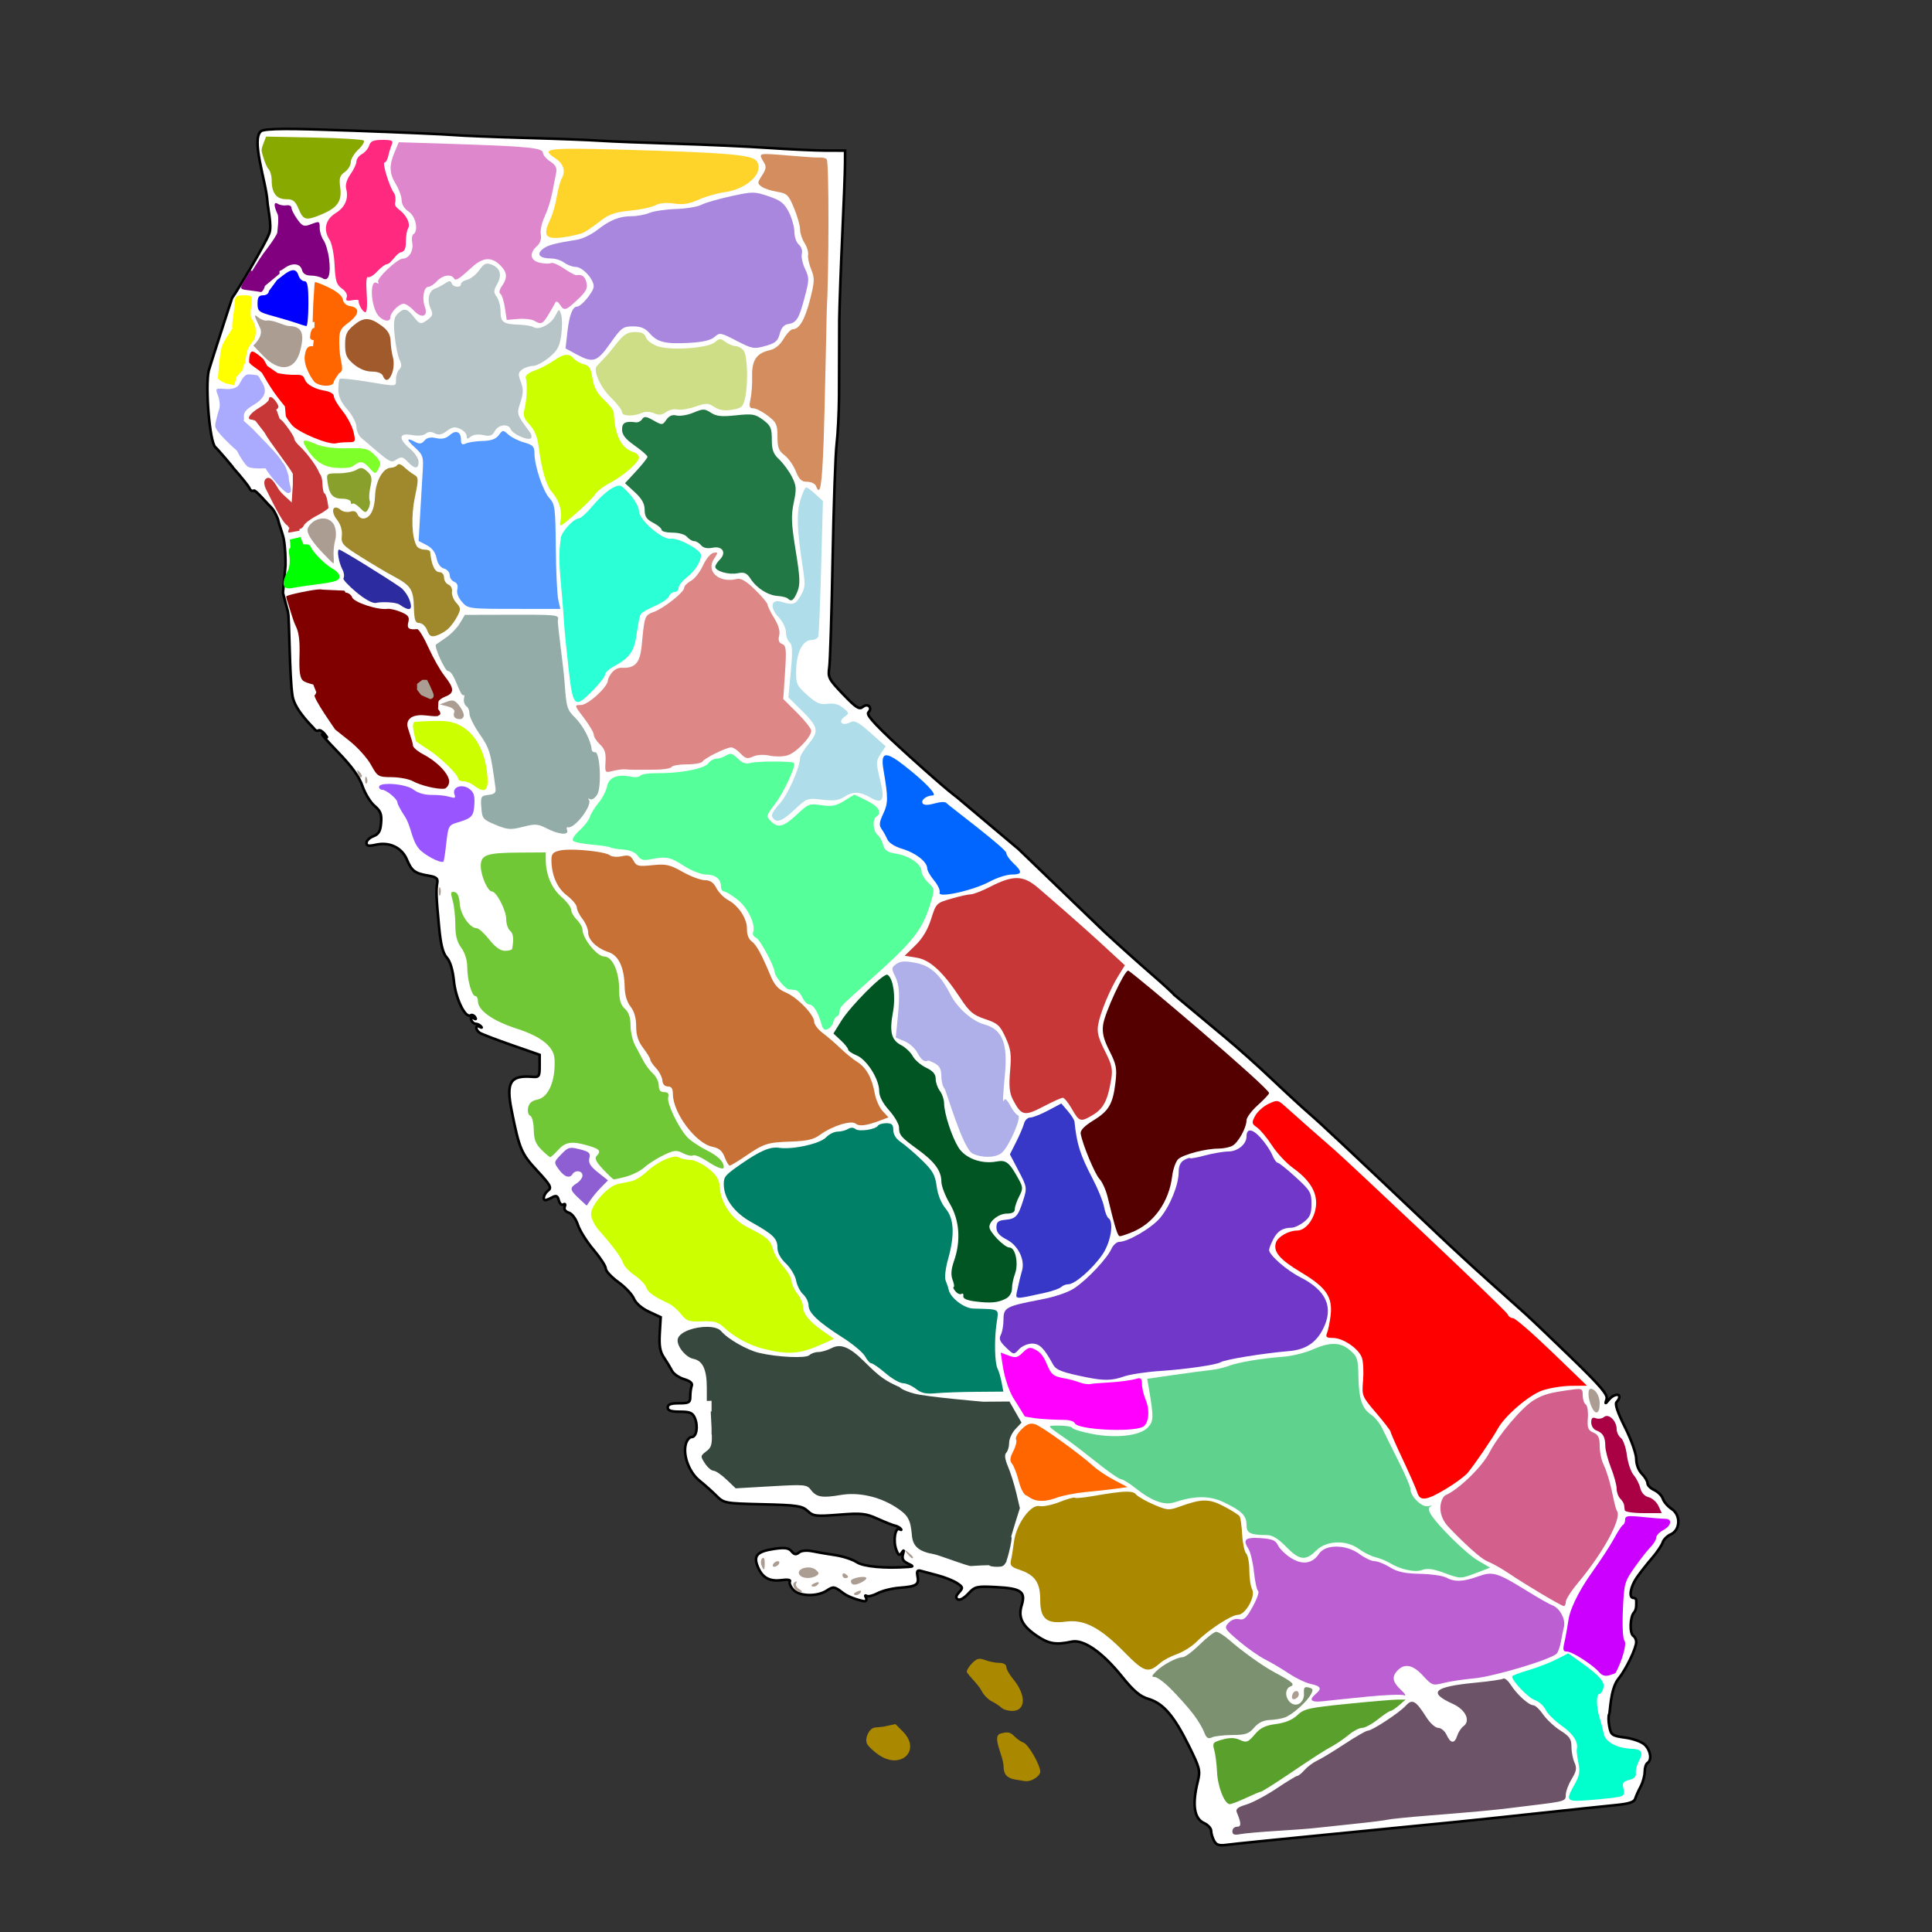 <?xml version="1.0" encoding="UTF-8" standalone="no"?>
<!-- Created with Inkscape (http://www.inkscape.org/) -->
<svg
   xmlns:dc="http://purl.org/dc/elements/1.1/"
   xmlns:cc="http://creativecommons.org/ns#"
   xmlns:rdf="http://www.w3.org/1999/02/22-rdf-syntax-ns#"
   xmlns:svg="http://www.w3.org/2000/svg"
   xmlns="http://www.w3.org/2000/svg"
   xmlns:sodipodi="http://sodipodi.sourceforge.net/DTD/sodipodi-0.dtd"
   xmlns:inkscape="http://www.inkscape.org/namespaces/inkscape"
   width="650"
   height="650"
   id="svg2973"
   sodipodi:version="0.32"
   inkscape:version="0.46"
   version="1.0"
   sodipodi:docname="California_languages_precontact_multicolored.svg"
   inkscape:output_extension="org.inkscape.output.svg.inkscape">
  <rect width="100%" height="100%" fill="#333333" stroke="none"/>
  <defs
     id="defs2975">
    <inkscape:perspective
       sodipodi:type="inkscape:persp3d"
       inkscape:vp_x="0 : 495 : 1"
       inkscape:vp_y="0 : 1000 : 0"
       inkscape:vp_z="765 : 495 : 1"
       inkscape:persp3d-origin="382.5 : 330 : 1"
       id="perspective2982" />
  </defs>
  <sodipodi:namedview
     inkscape:document-units="in"
     pagecolor="#ffffff"
     bordercolor="#666666"
     borderopacity="1.0"
     inkscape:pageopacity="0.0"
     inkscape:pageshadow="2"
     inkscape:zoom="0.76615385"
     inkscape:cx="325"
     inkscape:cy="325"
     inkscape:current-layer="layer1"
     id="namedview2977"
     showgrid="false"
     inkscape:window-width="1271"
     inkscape:window-height="713"
     inkscape:window-x="120"
     inkscape:window-y="47" />
  <g
     inkscape:label="Layer 1"
     inkscape:groupmode="layer"
     id="layer1">
    <path
       style="fill:#ffffff;stroke:#000000;stroke-width:0.877;stroke-miterlimit:4;stroke-dasharray:none;stroke-opacity:1;display:inline"
       d="M 95.776,43.378 C 91.168,43.396 88.481,43.674 87.915,44.07 C 86.094,45.344 86.513,49.651 87.433,54.444 C 88.353,59.238 89.773,64.517 89.958,67.744 C 90.021,68.838 90.413,70.874 90.676,72.948 C 90.939,75.022 91.073,77.138 90.638,78.388 C 89.43,81.858 79.551,98.387 78.143,100.152 C 78.014,100.313 70.37,124.037 70.222,124.693 C 69.015,130.06 70.511,148.676 72.44,150.426 C 73.458,151.349 78.649,157.466 78.548,157.512 C 81.115,160.438 83.643,163.546 83.878,164.16 C 84.191,164.976 84.868,165.38 85.385,165.06 C 85.973,164.696 89.684,169.239 91.246,170.697 C 92.358,171.736 93.65,174.832 93.645,175.204 C 93.641,175.575 95.142,179.676 95.453,181.313 C 96.003,184.216 96.083,187.963 96.055,190.304 L 95.19,199.476 L 96.855,205.728 C 97.451,208.1 97.324,227.419 98.411,234.184 C 99.198,239.084 105.457,244.735 105.784,245.266 C 106.111,245.796 106.727,246.018 107.154,245.754 C 107.579,245.491 108.508,246.016 109.219,246.924 C 110.409,248.445 110.362,248.469 108.616,247.209 C 107.574,246.457 109.798,249.017 113.563,252.901 C 118.372,257.864 120.864,261.302 121.938,264.461 C 122.778,266.934 124.6,269.921 125.986,271.103 C 128.04,272.854 128.452,273.922 128.21,276.861 C 127.979,279.665 127.397,280.662 125.603,281.346 C 124.333,281.829 123.296,282.833 123.296,283.574 C 123.296,284.614 124.023,284.756 126.485,284.2 C 131.044,283.169 135.214,285.174 136.898,289.211 C 138.487,293.022 139.555,293.824 144.101,294.596 C 146.771,295.049 147.383,295.539 147.114,297.022 C 146.67,299.466 146.771,301.97 147.717,311.892 C 148.286,317.866 149.003,320.707 150.302,322.146 C 151.463,323.431 152.321,326.269 152.723,330.16 C 153.339,336.122 156.571,342.689 158.349,341.588 C 158.794,341.312 159.467,341.592 159.844,342.203 C 160.297,342.937 160.117,343.057 159.313,342.56 C 158.502,342.057 158.243,342.246 158.535,343.125 C 158.777,343.85 159.439,344.442 160.003,344.442 C 160.567,344.442 161.382,344.829 161.816,345.304 C 162.275,345.806 162.11,345.882 161.422,345.485 C 159.903,344.609 159.863,346.452 161.378,347.472 C 162.006,347.894 166.804,349.734 172.038,351.562 L 181.553,354.882 L 181.553,358.681 C 181.553,362.148 181.344,362.459 179.181,362.287 C 171.673,361.689 170.211,364.014 172.109,373.518 C 174.725,386.614 175.36,388.109 180.737,393.899 C 185.155,398.655 185.686,399.612 184.434,400.529 C 183.028,401.559 182.398,403.768 183.508,403.768 C 183.803,403.768 184.821,403.35 185.771,402.84 C 187.149,402.101 187.601,402.31 188.011,403.883 C 188.294,404.967 188.979,405.574 189.529,405.234 C 190.123,404.865 190.31,405.177 189.994,406.002 C 189.667,406.856 190.197,407.622 191.369,407.994 C 192.468,408.344 193.763,410.088 194.426,412.117 C 195.057,414.049 197.424,417.81 199.69,420.477 C 201.956,423.143 203.809,426.003 203.809,426.827 C 203.809,427.652 205.699,429.685 208.005,431.345 C 210.312,433.005 212.67,435.504 213.248,436.9 C 213.881,438.433 215.875,440.173 218.287,441.297 L 222.28,443.157 L 221.957,448.646 C 221.711,452.794 222.053,454.759 223.365,456.71 C 224.32,458.129 225.536,460.145 226.071,461.189 C 226.606,462.233 228.437,463.502 230.135,464.005 C 232.153,464.602 233.051,465.369 232.727,466.217 C 232.453,466.931 232.228,468.55 232.228,469.812 C 232.228,471.857 231.813,472.107 228.437,472.107 C 225.701,472.107 224.652,472.5 224.652,473.528 C 224.652,474.575 225.738,474.956 228.761,474.955 C 232.125,474.955 233.037,475.343 233.773,477.091 C 234.96,479.91 234.334,483.497 232.655,483.496 C 231.92,483.496 231.038,484.603 230.7,485.956 C 229.752,489.741 231.9,495.406 235.323,498.147 C 237.007,499.495 239.557,501.771 240.987,503.202 C 243.532,505.749 243.859,505.81 256.615,506.111 C 268.168,506.385 269.878,506.637 271.712,508.351 C 273.6,510.117 274.517,510.228 282.262,509.613 C 289.817,509.014 291.244,509.167 295.349,511.019 C 297.883,512.162 300.475,513.186 301.111,513.296 C 301.748,513.407 302.601,513.865 303.007,514.312 C 303.412,514.759 303.259,514.848 302.667,514.51 C 301.181,513.659 300.395,518.398 301.528,521.382 C 302.274,523.348 302.599,523.526 303.385,522.381 C 304.125,521.302 304.217,521.436 303.79,522.974 C 303.388,524.421 303.817,525.236 305.384,525.993 C 307.39,526.962 307.406,527.038 305.636,527.167 C 297.761,527.744 290.508,527.081 288.244,525.576 C 286.871,524.662 283.613,523.594 281.008,523.204 C 278.403,522.815 274.884,522.215 273.185,521.87 C 271.359,521.5 269.575,521.682 268.814,522.315 C 267.839,523.126 267.23,523.03 266.305,521.914 C 265.372,520.788 264.067,520.586 260.734,521.058 C 254.731,521.909 253.378,523.333 254.95,527.134 C 256.476,530.826 258.911,532.164 263.068,531.603 C 264.983,531.344 266.082,531.535 265.752,532.069 C 265.446,532.566 265.945,533.802 266.859,534.814 C 268.934,537.111 274.922,537.27 278.203,535.116 C 280.423,533.658 280.705,533.706 283.763,536.043 C 285.759,537.569 290.589,538.881 291.06,538.705 C 291.53,538.53 291.634,537.93 291.29,537.372 C 290.946,536.813 291.082,536.617 291.591,536.932 C 292.099,537.247 293.763,536.835 295.288,536.021 C 296.814,535.208 300.112,534.386 302.618,534.193 C 308.347,533.754 309.241,533.19 308.698,530.346 C 308.362,528.582 308.612,528.16 309.794,528.501 C 310.636,528.744 313.204,529.431 315.501,530.027 C 317.799,530.623 320.686,531.774 321.921,532.585 C 323.998,533.948 324.053,534.188 322.656,535.736 C 321.55,536.96 321.445,537.599 322.255,538.102 C 322.896,538.498 324.379,537.69 325.761,536.197 C 328.017,533.759 328.551,533.631 334.997,533.957 C 343.532,534.389 345.129,535.487 343.745,540.006 C 342.447,544.245 343.882,547.081 349.081,550.529 C 352.937,553.086 355.291,553.451 360.578,552.318 C 364.541,551.469 370.853,555.855 377.45,564.037 C 381.43,568.974 383.507,570.723 386.433,571.601 C 391.363,573.081 394.985,577.298 399.953,587.344 C 403.709,594.939 403.888,595.657 402.943,599.491 C 401.046,607.194 401.758,611.837 405.075,613.351 C 406.389,613.951 407.468,615.119 407.468,615.947 C 407.468,616.776 407.908,618.283 408.449,619.296 C 409.236,620.77 410.13,621.042 412.946,620.652 C 414.88,620.383 429.463,618.897 445.353,617.347 C 491.813,612.815 494.082,612.586 515.923,610.222 C 527.385,608.982 539.669,607.687 543.219,607.346 C 548.053,606.882 549.795,606.327 550.16,605.145 C 550.427,604.276 551.254,602.436 551.995,601.05 C 552.735,599.664 553.342,597.445 553.342,596.121 C 553.342,594.797 553.763,593.452 554.284,593.129 C 555.816,592.181 555.374,588.995 553.441,587.058 C 552.43,586.046 549.555,584.979 546.84,584.605 C 542.313,583.981 541.993,583.749 541.433,580.762 C 541.106,579.016 541.098,577.168 541.418,576.651 C 541.736,576.135 541.744,568.168 544.524,564.789 C 547.037,561.735 550.5,554.571 550.5,552.422 C 550.5,551.642 550.073,550.736 549.553,550.414 C 548.208,549.581 548.375,543.908 549.788,542.454 C 550.743,541.472 550.5,538.906 550.5,538.442 C 550.5,537.978 550.073,537.602 549.553,537.602 C 547.889,537.602 548.534,533.828 550.736,530.68 C 551.908,529.005 554.207,526.081 555.847,524.181 C 557.486,522.281 559.082,519.926 559.391,518.95 C 559.7,517.974 560.92,516.751 562.097,516.233 C 565.348,514.804 565.545,509.721 562.431,507.676 C 561.118,506.814 559.777,505.263 559.451,504.234 C 559.125,503.205 557.832,501.893 556.575,501.319 C 555.318,500.745 554.286,499.708 554.286,499.009 C 554.286,498.309 553.438,496.88 552.396,495.836 C 551.274,494.712 550.5,492.673 550.5,490.835 C 550.5,489.109 548.823,484.386 546.721,480.192 C 544.228,475.22 543.259,472.337 543.877,471.717 C 544.393,471.2 544.814,470.438 544.814,470.021 C 544.814,468.672 542.697,469.213 541.292,470.921 C 540.011,472.479 539.96,472.467 540.52,470.723 C 540.994,469.245 538.611,466.433 528.857,456.962 C 522.114,450.415 514.953,443.585 512.944,441.785 C 510.936,439.985 505.456,435.084 500.767,430.895 C 496.078,426.706 488.62,419.841 484.192,415.641 C 454.227,387.22 444.373,377.971 440.621,374.742 C 438.277,372.724 432.519,367.425 427.83,362.968 C 423.142,358.511 415.955,352.102 411.857,348.724 L 394.975,334.639 C 394.814,334.283 391.271,331.036 387.103,327.426 C 382.935,323.816 375.967,317.569 371.617,313.539 L 342.683,285.665 L 321.78,268.073 C 321.78,268.073 319.354,266.498 306.585,254.976 C 295.213,244.714 291.289,240.558 292.151,239.695 C 293.688,238.155 291.983,236.416 290.305,237.812 C 289.1,238.814 288.049,238.139 283.677,233.58 C 278.848,228.545 278.515,227.909 279.004,224.605 C 279.293,222.649 279.801,206.311 280.132,188.301 C 280.464,170.29 281.069,152.782 281.48,149.389 C 281.891,145.995 282.255,138.732 282.291,133.251 L 282.367,107.622 C 282.457,102.141 282.926,89.114 283.408,78.673 C 283.891,68.232 284.295,57.66 284.307,55.18 L 284.33,50.673 L 277.931,50.662 C 274.415,50.658 265.787,50.262 258.754,49.779 C 251.721,49.296 237.44,48.648 227.021,48.341 C 216.601,48.033 205.308,47.585 201.921,47.347 C 198.535,47.109 187.236,46.678 176.817,46.392 C 166.397,46.105 155.531,45.671 152.665,45.426 C 149.8,45.181 134.538,44.519 118.752,43.955 C 107.642,43.557 100.386,43.361 95.778,43.378 L 95.776,43.378 z"
       id="path14076" />
    <path
       style="fill:#ac9d93;display:inline"
       d="M 76.913,156.92 C 76.825,156.82 76.737,157 76.913,156.92 z"
       id="path14074" />
    <path
       style="fill:#88aa00;fill-opacity:1;display:inline"
       d="M 89.513,45.952 L 105.587,46.271 C 114.43,46.446 121.98,46.901 122.366,47.288 C 122.752,47.675 121.935,49.047 120.546,50.334 C 119.157,51.621 118.018,53.526 118.017,54.567 C 118.017,55.608 117.102,57.104 115.983,57.888 C 114.297,59.068 114.041,59.964 114.466,63.132 C 115.079,67.701 113.54,69.897 108.138,72.154 C 102.958,74.318 102.059,74.103 100.491,70.35 C 99.338,67.591 98.614,67.024 96.236,67.024 C 92.994,67.024 91.399,64.918 91.399,60.625 C 91.399,59.127 90.888,57.388 90.26,56.761 C 89.373,55.873 88.012,51.197 88.012,50.708 C 88.012,50.219 88.031,49.856 88.556,48.47 L 89.513,45.952 L 89.513,45.952 z"
       id="path14072" />
    <path
       style="fill:#ff2a7f;fill-opacity:1;stroke:none;display:inline"
       d="M 128.644,47.063 C 131.934,47.063 132.382,47.298 131.783,48.723 C 131.399,49.638 130.873,51.351 130.617,52.527 C 130.362,53.704 129.805,54.666 129.375,54.666 C 128.501,54.666 131.08,63.039 132.52,64.875 C 133.027,65.522 133.219,67.018 132.949,68.201 C 132.678,69.384 133.6,69.954 134.779,70.933 C 136.952,72.736 138.149,75.498 137.314,76.788 C 136.897,77.431 136.555,79.446 136.555,81.263 C 136.555,83.747 136.107,84.656 134.752,84.924 C 133.436,85.185 131.386,88.888 130.145,88.888 C 129.607,88.888 128.156,89.981 126.918,91.318 C 125.679,92.654 124.272,93.507 123.79,93.209 C 123.27,92.888 123.097,95.196 123.372,98.86 C 123.643,102.48 123.462,105.051 122.932,105.051 C 122.053,105.051 120.462,102.309 120.673,101.153 C 120.73,100.838 119.724,100.78 118.435,101.026 C 116.632,101.371 116.217,101.146 116.643,100.037 C 116.976,99.17 116.336,97.992 115.032,97.079 C 113.207,95.801 112.815,94.551 112.564,89.168 C 112.4,85.643 111.641,81.828 110.871,80.653 C 108.675,77.301 109.464,73.834 112.905,71.708 C 116.107,69.729 117.346,66.861 116.461,63.479 C 116.126,62.196 116.675,60.354 117.918,58.608 C 119.018,57.063 119.92,55.13 119.92,54.314 C 119.92,53.498 120.745,52.392 121.756,51.851 C 122.766,51.311 123.865,50.011 124.197,48.965 C 124.669,47.476 125.638,47.063 128.644,47.063 L 128.644,47.063 z"
       id="path14070" />
    <path
       style="fill:#de87cd;fill-opacity:1;display:inline"
       d="M 134.152,47.849 L 152.465,48.432 C 177.36,49.227 182.662,49.75 182.662,51.395 C 182.662,52.126 183.772,53.449 185.125,54.336 C 187.041,55.591 187.468,56.491 187.066,58.399 C 186.782,59.746 186.181,62.769 185.73,65.122 C 185.279,67.475 184.141,71.01 183.201,72.973 C 182.261,74.935 181.695,77.596 181.942,78.888 C 182.233,80.409 181.766,81.801 180.623,82.835 C 177.935,85.268 178.399,87.687 181.69,88.41 C 183.245,88.751 184.905,88.79 185.378,88.498 C 185.852,88.205 187.803,89.028 189.71,90.323 C 191.618,91.617 193.484,92.628 193.861,92.571 C 195.865,92.269 196.773,92.923 197.308,95.056 C 197.785,96.957 197.207,98.079 194.361,100.763 C 190.311,104.583 189.805,104.725 188.358,102.439 C 187.779,101.524 187.112,101.202 186.879,101.725 C 186.646,102.247 185.612,104.066 184.575,105.765 C 182.554,109.082 182.078,109.289 179.688,107.893 C 178.836,107.395 176.418,107.131 174.312,107.31 L 170.48,107.634 L 169.864,103.511 C 169.524,101.244 168.834,99.141 168.336,98.833 C 167.806,98.505 168.028,97.422 168.869,96.222 C 170.884,93.346 170.662,91.461 168.023,88.981 C 165.24,86.367 162.355,86.635 158.853,89.839 C 154.243,94.056 153.325,94.624 152.712,93.632 C 151.751,92.078 148.844,92.569 147.011,94.594 C 146.065,95.64 144.767,96.497 144.125,96.496 C 142.588,96.496 141.892,100.364 142.926,103.159 C 144.158,106.488 141.878,107.331 139.265,104.512 C 138.087,103.24 136.524,102.197 135.796,102.197 C 134.238,102.197 131.327,105.188 131.327,106.788 C 131.327,108.454 128.968,108.13 127.325,106.238 C 124.693,103.208 124.254,93.636 126.819,95.221 C 127.368,95.56 127.548,95.405 127.22,94.875 C 126.535,93.767 133.709,86.991 135.565,86.991 C 137.59,86.991 139.19,84.311 138.699,81.741 C 138.446,80.419 138.609,79.107 139.062,78.828 C 140.893,77.696 139.886,72.773 137.506,71.213 C 136.082,70.28 135.131,68.76 135.131,67.415 C 135.131,66.18 134.278,63.772 133.234,62.06 C 130.967,58.342 130.848,55.757 132.74,51.23 L 134.152,47.849 L 134.152,47.849 z"
       id="path14068" />
    <path
       style="fill:#ffd42a;fill-opacity:1;display:inline"
       d="M 193.058,50.043 C 196.917,50.043 202.281,50.161 209.518,50.361 C 244.153,51.321 253.001,52.066 254.521,54.144 C 257.314,57.965 251.496,63.619 243.674,64.682 C 241.228,65.015 237.334,66.143 235.021,67.189 C 231.884,68.608 229.775,68.937 226.736,68.481 C 224.144,68.093 221.869,68.307 220.485,69.069 C 219.289,69.729 215.463,70.544 211.98,70.878 C 206.933,71.363 204.908,72.065 201.997,74.347 C 199.989,75.921 197.49,77.646 196.445,78.184 C 195.399,78.723 192.299,79.469 189.557,79.839 C 183.57,80.647 182.523,79.324 184.999,74.105 C 185.876,72.257 186.913,68.734 187.303,66.271 C 187.692,63.809 188.459,60.987 189.012,59.999 C 190.38,57.555 189.574,55.055 186.841,53.264 C 183.167,50.857 183.197,50.045 193.058,50.043 L 193.058,50.043 z"
       id="path14066" />
    <path
       style="fill:#d38d5f;fill-opacity:1;display:inline"
       d="M 257.566,51.829 C 257.701,51.825 257.847,51.829 258,51.829 C 261.112,51.85 273.557,53.132 275.284,52.989 C 276.575,52.883 277.867,53.173 278.154,53.638 C 278.925,54.885 278.914,90.664 278.139,104.941 C 278.139,104.941 277.442,139.522 277.1,148.541 C 276.524,163.723 275.934,167.169 274.532,163.517 C 274.232,162.732 272.897,162.087 271.569,162.087 C 269.664,162.087 268.855,161.331 267.721,158.497 C 266.931,156.522 265.219,154.111 263.922,153.137 C 261.992,151.688 261.569,150.548 261.569,146.859 C 261.569,142.842 261.213,142.08 258.304,139.861 C 256.509,138.492 254.323,137.37 253.444,137.37 C 252.14,137.37 251.965,136.803 252.504,134.281 C 252.867,132.582 253.112,129.107 253.048,126.557 C 252.915,121.223 254.546,118.8 258.903,117.843 C 260.753,117.437 262.405,116.094 263.647,113.99 C 264.697,112.212 266.091,110.757 266.742,110.757 C 268.939,110.757 270.837,107.467 272.559,100.68 C 274.073,94.713 274.12,93.553 272.933,90.697 C 272.194,88.919 271.719,86.692 271.877,85.743 C 272.036,84.795 271.49,82.991 270.668,81.736 C 269.845,80.48 269.173,78.423 269.173,77.167 C 269.173,75.912 268.256,72.682 267.138,69.993 C 265.291,65.548 264.774,65.054 261.454,64.523 C 259.445,64.202 257.096,63.418 256.231,62.786 C 254.776,61.722 254.791,61.443 256.385,59.009 C 257.773,56.891 257.888,56.036 256.985,54.589 C 255.536,52.27 255.54,51.858 257.567,51.829 L 257.566,51.829 z"
       id="path14064" />
    <path
       style="fill:#aa87de;fill-opacity:1;display:inline"
       d="M 253.201,64.814 C 254.854,64.815 256.181,65.218 258.561,66.024 C 262.645,67.407 263.867,68.36 265.4,71.367 C 266.427,73.382 267.269,76.386 267.269,78.041 C 267.269,79.697 267.938,81.61 268.759,82.291 C 269.587,82.978 270.041,84.343 269.776,85.359 C 269.513,86.365 269.993,88.657 270.848,90.449 C 272.296,93.486 272.289,94.14 270.705,100.092 C 268.78,107.322 267.971,108.619 265.12,109.036 C 263.776,109.233 262.848,110.318 262.338,112.296 C 261.705,114.752 260.873,115.454 257.484,116.403 C 253.65,117.476 253.038,117.366 247.792,114.644 C 242.481,111.888 242.101,111.821 240.403,113.357 C 239.192,114.453 236.484,115.096 232.041,115.347 C 223.917,115.806 221.205,115.163 218.589,112.153 C 217.087,110.426 215.586,109.806 212.943,109.806 C 209.625,109.806 209.032,110.249 205.323,115.507 C 200.85,121.85 199.564,122.261 193.833,119.157 L 190.271,117.228 L 190.876,111.851 C 191.526,106.056 192.617,103.148 194.147,103.149 C 195.577,103.149 199.708,98.158 199.743,96.387 C 199.791,93.966 196.041,89.845 193.762,89.812 C 192.623,89.795 190.863,89.15 189.848,88.382 C 188.833,87.615 186.909,86.983 185.571,86.975 C 181.702,86.952 180.398,85.704 182.404,83.946 C 183.999,82.548 186.352,81.884 194.07,80.669 C 195.9,80.381 198.981,78.907 200.914,77.387 C 205.218,74.005 208.412,72.731 212.607,72.731 C 214.369,72.731 217.018,72.234 218.49,71.626 C 219.962,71.018 223.976,70.428 227.417,70.317 C 230.859,70.206 234.689,69.573 235.928,68.91 C 237.167,68.247 241.648,66.949 245.884,66.024 C 249.568,65.219 251.548,64.814 253.201,64.814 L 253.201,64.814 z"
       id="path14062" />
    <path
       style="fill:#800080;fill-opacity:1;display:inline"
       d="M 92.784,68.327 C 92.97,68.317 93.222,68.407 93.542,68.608 C 94.196,69.018 95.475,69.231 96.39,69.08 C 97.305,68.93 98.056,69.305 98.056,69.911 C 98.056,70.516 98.93,72.234 99.997,73.731 C 101.672,76.084 102.259,76.334 104.334,75.546 C 107.556,74.32 107.561,74.318 107.561,76.793 C 107.561,77.984 108.146,79.803 108.859,80.834 C 109.571,81.865 110.398,84.638 110.7,86.991 C 111.381,92.287 110.522,94.892 108.512,93.621 C 107.728,93.126 105.958,92.717 104.581,92.709 C 102.885,92.699 101.922,92.079 101.585,90.79 C 100.999,88.547 98.228,88.312 95.621,90.284 C 95.098,90.679 94.558,90.985 94.015,91.208 L 94.054,92.11 L 89.106,96.211 C 89.087,96.387 89.047,96.563 88.98,96.738 C 88.629,97.65 88.073,98.328 87.737,98.245 C 87.401,98.161 85.731,97.922 84.032,97.711 C 80.415,97.263 80.447,97.355 82.657,93.72 L 84.373,90.9 L 84.785,91.23 L 87.589,86.744 L 87.615,86.755 C 88.053,86.014 88.785,85.03 89.886,83.588 C 91.766,81.126 93.3,78.699 93.3,78.195 C 93.3,77.692 93.948,73.292 93.382,72.049 C 92.315,69.706 92.12,68.364 92.783,68.327 L 92.784,68.327 z"
       id="path14060" />
    <path
       style="fill:#b7c4c8;fill-opacity:1;display:inline"
       d="M 163.921,88.69 C 164.329,88.675 164.782,88.787 165.334,88.992 C 168.292,90.093 169.011,92.521 167.275,95.545 C 166.04,97.697 166.014,98.346 167.11,99.844 C 167.82,100.816 168.402,103 168.402,104.699 C 168.402,108.396 169.292,109.06 174.455,109.223 C 176.617,109.291 178.881,109.668 179.49,110.059 C 181.278,111.204 185.298,109.156 186.769,106.348 C 188.119,103.771 188.132,103.765 188.803,105.881 C 189.175,107.053 189.187,110.128 188.83,112.714 C 188.299,116.573 187.569,117.931 184.734,120.268 C 182.835,121.834 180.385,123.115 179.297,123.115 C 178.209,123.115 176.592,123.649 175.702,124.303 C 174.315,125.321 174.247,125.918 175.224,128.497 C 176.127,130.885 176.102,132.303 175.097,135.347 C 173.767,139.377 173.73,139.255 178.352,145.54 C 178.856,146.226 178.972,147.08 178.615,147.436 C 177.695,148.357 172.442,146.022 171.826,144.418 C 171.056,142.412 167.662,142.804 166.466,145.04 C 165.626,146.609 164.855,146.877 162.596,146.381 C 160.894,146.007 159.215,146.221 158.379,146.914 C 157.271,147.834 156.994,147.782 156.994,146.672 C 156.994,145.908 156.005,144.832 154.795,144.281 C 153.054,143.488 152.116,143.638 150.309,145.001 C 148.614,146.28 147.57,146.484 146.268,145.787 C 145.071,145.146 144.105,145.187 143.223,145.919 C 142.438,146.57 140.59,146.74 138.528,146.353 C 134.155,145.533 133.917,147.588 137.984,151.01 C 139.552,152.33 140.831,154.295 140.831,155.375 C 140.831,157.876 139.506,157.872 137.17,155.364 C 135.599,153.677 135.05,153.566 133.404,154.594 C 131.403,155.844 131.639,155.983 121.585,147.354 C 120.669,146.569 119.919,144.872 119.919,143.583 C 119.919,142.294 118.552,139.683 116.879,137.777 C 114.748,135.351 113.833,133.354 113.833,131.12 C 113.833,129.365 114.043,127.721 114.3,127.464 C 114.557,127.207 118.599,127.616 123.283,128.376 C 133.939,130.106 133.228,130.163 133.228,127.579 C 133.228,126.377 133.733,124.892 134.35,124.275 C 135.184,123.441 135.204,122.599 134.421,120.993 C 133.842,119.806 133.107,116.211 132.788,113 C 132.327,108.351 132.516,106.846 133.734,105.628 C 135.832,103.53 136.918,103.701 139.1,106.474 C 141.254,109.213 141.61,109.284 144.08,107.415 C 145.598,106.266 145.732,105.648 144.861,103.737 C 143.571,100.907 144.286,97.8 146.389,97.085 C 147.256,96.79 148.766,96.005 149.748,95.336 C 151.169,94.369 151.625,94.363 151.969,95.309 C 152.478,96.708 155.092,96.92 155.092,95.562 C 155.092,95.049 156.054,94.387 157.23,94.089 C 158.407,93.79 160.225,92.34 161.271,90.867 C 162.342,89.358 163.024,88.724 163.921,88.69 L 163.921,88.69 z"
       id="path14058" />
    <path
       style="fill:#0000ff;fill-opacity:1;display:inline"
       d="M 98.556,90.906 C 99.449,90.863 100.038,91.456 100.431,92.692 C 100.763,93.738 101.65,94.594 102.399,94.594 C 103.467,94.594 103.757,96.23 103.757,102.197 C 103.757,106.38 103.44,109.757 103.047,109.702 C 102.655,109.646 101.265,109.218 99.958,108.75 C 98.651,108.283 95.119,107.23 92.113,106.409 C 87.042,105.024 86.648,104.714 86.648,102.131 C 86.648,99.981 87.082,99.35 88.551,99.35 C 89.607,99.35 90.453,98.713 90.453,97.92 L 93.235,94.177 L 95.406,92.505 C 96.742,91.477 97.768,90.943 98.556,90.906 L 98.556,90.906 z"
       id="path14056" />
    <path
       style="fill:#ff6600;fill-opacity:1;display:inline"
       d="M 105.994,94.93 C 106.387,94.873 108.394,95.654 110.662,96.749 C 113.39,98.068 115.171,99.594 115.351,100.774 C 115.52,101.879 116.501,102.797 117.698,102.967 C 121.091,103.45 121.008,105.671 117.49,108.355 C 114.315,110.776 113.925,111.054 114.218,117.458 C 114.42,121.961 116.187,124.71 114.048,125.584 C 114.048,125.584 112.316,128.095 112.316,128.344 C 112.316,129.281 111.376,129.767 109.579,129.767 C 108.074,129.767 106.31,129.128 105.659,128.344 C 105.09,127.658 101.993,123.225 102.553,119.548 C 102.889,117.341 103.531,116.458 104.79,116.458 C 104.985,116.458 105.155,116.47 105.307,116.496 L 105.565,114.462 C 104.2,114.281 104.18,113.747 104.477,112.192 C 104.715,110.949 105.284,110.155 105.769,110.356 L 105.835,108.316 L 105.186,108.371 L 105.395,101.824 C 105.511,101.628 105.752,95.152 105.934,94.952 C 105.945,94.94 105.968,94.933 105.994,94.93 L 105.994,94.93 z"
       id="path14054" />
    <path
       style="fill:#ffff00;fill-opacity:1;display:inline"
       d="M 81.585,99.35 C 81.723,99.346 81.868,99.35 82.02,99.35 C 84.944,99.35 84.989,99.413 84.488,103.149 C 84.207,105.24 84.314,107.161 84.724,107.415 C 85.135,107.668 85.68,108.963 85.934,110.29 C 86.368,112.562 85.518,114.581 84.972,114.957 C 84.353,115.851 83.48,116.905 83.152,118.212 C 82.808,119.583 82.531,121.264 82.531,121.95 C 82.531,122.292 82.326,122.549 81.877,122.725 C 81.865,123.121 81.846,123.494 81.827,123.781 C 81.765,124.715 80.344,125.84 79.458,126.936 C 79.473,127.182 79.42,127.485 79.321,127.865 C 79.047,128.911 78.763,129.712 78.694,129.641 C 78.624,129.57 77.639,129.329 76.5,129.108 C 75.362,128.886 73.914,128.085 73.29,127.332 C 73.29,127.332 73.859,120.33 74.202,118.569 C 74.546,116.808 74.52,116.816 75.076,115.545 C 75.633,114.275 78.284,110.436 78.237,110.328 C 78.19,110.22 78.095,110.818 78.095,109.636 C 78.095,108.453 79.04,102.581 79.04,101.433 C 79.04,99.835 79.522,99.398 81.585,99.35 L 81.585,99.35 z"
       id="path14052" />
    <path
       style="fill:#ac9d93;fill-opacity:1;display:inline"
       d="M 85.884,106.145 C 86.05,106.112 86.441,106.387 87.05,106.892 C 87.795,107.511 88.974,107.943 89.667,107.849 C 92.154,107.512 95.374,109.629 97.325,109.691 C 101.597,109.826 102.582,112.146 100.948,118.217 C 99.192,124.737 93.898,125.338 88.452,119.636 L 85.219,116.255 C 85.219,116.255 88.86,113.119 87.49,110.301 C 86.079,107.401 85.568,106.207 85.884,106.145 L 85.884,106.145 z"
       id="path14050" />
    <path
       style="fill:#a05a2c;fill-opacity:1;display:inline"
       d="M 123.218,107.371 C 123.307,107.367 123.397,107.367 123.487,107.371 C 124.93,107.405 126.459,108.163 128.474,109.652 C 130.557,111.192 131.351,112.589 131.42,114.825 C 131.472,116.509 131.826,118.955 132.206,120.262 C 132.587,121.569 132.503,123.816 132.019,125.254 C 131.051,128.134 129.666,128.648 128.82,126.441 C 128.486,125.571 127.046,125.012 125.12,125.012 C 123.115,125.012 120.9,124.12 119.04,122.555 C 116.605,120.505 116.115,119.406 116.115,115.985 C 116.115,112.569 116.606,111.461 119.024,109.427 C 120.585,108.113 121.874,107.423 123.218,107.371 L 123.218,107.371 z"
       id="path14048" />
    <path
       style="fill:#cdde87;fill-opacity:1;display:inline"
       d="M 213.652,111.708 C 215.888,111.708 216.919,112.222 217.341,113.55 C 217.663,114.565 219.47,115.899 221.365,116.524 C 225.926,118.029 238.351,117.111 240.568,115.106 C 242.013,113.798 242.432,113.79 244.047,115.012 C 245.057,115.776 246.578,116.414 247.429,116.43 C 248.28,116.447 249.496,117.087 250.133,117.854 C 251.461,119.454 251.789,128.575 250.705,133.742 C 250.048,136.872 249.588,137.299 246.335,137.849 C 243.755,138.285 242.023,138.023 240.364,136.936 C 238.257,135.555 237.621,135.542 233.894,136.826 C 231.62,137.609 228.898,138.037 227.841,137.772 C 226.784,137.507 225.08,137.898 224.059,138.646 C 222.681,139.654 221.652,139.759 220.078,139.042 C 218.911,138.51 217.184,138.413 216.236,138.827 C 213.146,140.176 209.281,140.096 209.281,138.684 C 209.281,137.961 207.53,135.672 205.389,133.594 C 201.901,130.208 199.495,124.537 200.753,123.2 L 204.619,119.086 L 207.583,115.397 C 209.936,112.469 211.189,111.708 213.652,111.708 L 213.652,111.708 z"
       id="path14046"
       sodipodi:nodetypes="csssssssssssssssssccc" />
    <path
       style="fill:#ff0000;fill-opacity:1;display:inline"
       d="M 84.845,118.261 C 84.872,118.257 84.899,118.261 84.928,118.261 C 85.653,118.279 87.778,119.995 88.688,120.905 L 89.92,123.115 L 93.411,125.523 C 95.008,125.867 97.406,126.177 99.59,126.106 C 102.874,125.999 101.923,127.315 103.262,128.794 C 104.234,129.868 106.668,131.008 108.672,131.329 C 110.926,131.689 112.316,132.433 112.316,133.275 C 112.316,134.023 113.635,136.273 115.247,138.278 C 116.858,140.282 118.521,143.467 118.946,145.353 C 119.693,148.662 119.624,148.783 117.044,148.783 C 115.573,148.783 113.804,148.944 113.108,149.141 C 110.685,149.826 100.096,145.408 98.111,142.884 C 97.036,141.517 96.154,140.204 96.154,139.965 L 95.857,136.749 L 93.839,134.226 C 92.732,132.837 91.025,130.342 90.046,128.684 L 88.265,125.672 C 87.886,124.805 83.795,122.65 83.795,121.741 C 83.795,120.429 83.986,118.368 84.845,118.261 L 84.845,118.261 z"
       id="path14044" />
    <path
       style="fill:#ccff00;fill-opacity:1;display:inline"
       d="M 190.705,119.388 C 191.614,119.399 192.361,119.822 193.042,120.642 C 193.65,121.374 195.174,122.234 196.428,122.549 C 198.258,123.008 198.832,123.941 199.331,127.272 C 199.782,130.282 200.841,132.258 203.19,134.473 C 204.971,136.153 206.453,138.029 206.483,138.64 C 206.875,146.587 208.984,150.804 213.234,152.153 C 214.197,152.459 214.982,153.253 214.982,153.918 C 214.982,155.534 209.613,160.211 205.087,162.538 C 203.08,163.57 200.863,165.301 200.156,166.381 C 199.448,167.461 196.438,170.438 193.471,173 C 188.151,177.592 188.082,177.621 188.6,174.913 C 189.199,171.778 188.061,168.186 185.593,165.419 C 183.767,163.373 182.166,157.814 181.206,150.207 C 180.8,146.99 179.82,144.625 178.182,142.895 C 176.251,140.856 175.904,139.8 176.456,137.667 C 177.249,134.599 177.478,128.924 176.884,127.096 C 176.641,126.345 177.847,125.37 179.919,124.638 C 181.809,123.97 184.658,122.499 186.247,121.367 C 188.029,120.098 189.399,119.446 190.524,119.394 C 190.586,119.39 190.645,119.388 190.705,119.388 L 190.705,119.388 z"
       id="path14042" />
    <path
       style="fill:#aaaaff;fill-opacity:1;display:inline"
       d="M 83.828,125.956 C 83.495,125.956 83.198,125.987 82.987,126.077 C 81.589,126.668 80.876,128.88 80.21,129.683 C 79.44,130.611 77.791,131.035 75.686,130.854 C 72.449,130.575 72.403,130.627 73.361,133.146 C 73.899,134.563 74.092,136.486 73.795,137.424 C 73.397,138.678 72.387,142.232 72.387,143.273 C 72.387,145.301 79.699,151.624 79.699,151.624 C 80.88,153.974 82.508,156.382 83.317,156.973 C 84.095,157.542 86.695,157.709 89.303,157.555 C 91.377,160.879 95.77,165.89 96.89,165.89 C 97.861,165.89 98.106,165.252 97.703,163.751 C 97.388,162.575 97.122,161.079 97.115,160.425 C 97.108,159.699 95.831,155.979 94.988,155.532 C 94.531,154.497 93.055,152.673 90.573,150.09 L 85.037,144.328 L 81.97,141.552 C 82.122,141.193 82.143,140.799 82.074,140.332 C 81.86,138.886 82.705,137.782 85.12,136.357 C 89.208,133.944 90.092,131.552 88.05,128.435 C 87.188,127.12 87.322,126.721 86.516,126.242 C 86.154,126.245 84.826,125.952 83.828,125.956 L 83.828,125.956 z"
       id="path14038" />
    <path
       style="fill:#c83737;fill-opacity:1;display:inline"
       d="M 90.958,133.581 C 90.646,133.595 90.452,133.868 90.452,134.427 C 90.452,134.899 88.951,136.168 87.121,137.248 C 84.005,139.086 82.702,141.173 84.669,141.173 C 84.937,141.173 85.95,141.585 85.95,141.585 L 88.985,145.527 C 90.468,148.386 97.279,157.001 98.5,159.381 C 98.504,159.392 98.512,159.403 98.516,159.413 L 98.52,163.08 L 98.129,169.078 C 97.462,168.236 94.473,165.984 93.539,164.312 C 92.853,163.085 92.235,162.181 91.675,161.59 C 91.115,161 90.612,160.724 90.163,160.76 C 90.117,160.764 90.072,160.776 90.026,160.788 C 89.98,160.799 89.933,160.809 89.889,160.826 C 88.519,161.352 88.727,163.231 89.691,164.977 C 90.622,166.665 94.974,176.184 96.76,176.813 C 96.764,176.826 96.768,176.839 96.772,176.851 C 96.888,177.153 97.1,177.403 97.371,177.605 C 97.13,178.189 96.948,178.671 96.948,178.671 L 97.047,179.21 L 100.769,178.561 C 100.784,178.395 100.765,178.223 100.714,178.044 C 101.4,177.839 101.96,177.445 102.182,176.868 C 102.473,176.107 104.446,174.6 106.563,173.52 C 108.68,172.44 110.505,171.076 110.505,170.947 C 110.505,170.885 110.058,166.081 108.932,165.812 C 108.686,164.937 108.496,163.668 108.482,162.723 C 108.459,161.193 108.097,159.996 107.42,159.144 C 106.53,156.573 102.641,151.775 100.906,150.205 C 99.86,149.259 99.004,148.092 99.004,147.616 C 99.004,147.139 97.9,145.304 96.552,143.537 C 95.384,142.005 94.771,141.207 94.106,140.953 L 93.105,138.133 L 92.913,137.847 C 93.945,137.159 93.8,136.624 93.094,135.494 C 92.315,134.246 91.475,133.557 90.956,133.581 L 90.958,133.581 z"
       id="path14036" />
    <path
       style="fill:#217844;fill-opacity:1;display:inline"
       d="M 236.67,137.816 C 237.471,137.82 238.129,138.167 239.188,138.86 C 241.022,140.062 242.802,140.247 247.637,139.729 C 253.114,139.142 254.077,139.302 256.714,141.252 C 259.275,143.145 259.666,144.015 259.666,147.843 C 259.666,151.365 260.162,152.715 262.134,154.556 C 263.492,155.823 265.405,158.42 266.384,160.328 C 267.955,163.39 268.03,164.415 267.049,169.091 C 266.121,173.518 266.226,176.174 267.703,185.265 C 269.186,194.393 269.274,196.614 268.253,199.08 C 267.031,202.03 266.252,202.581 265.026,201.356 C 264.663,200.993 263.147,200.612 261.662,200.509 C 258.336,200.279 254.611,197.92 252.514,194.72 C 251.231,192.762 250.409,192.414 248.165,192.862 C 245.168,193.462 240.65,192.163 240.65,190.702 C 240.65,190.203 241.332,189.112 242.168,188.277 C 244.501,185.944 243.104,183.608 239.77,184.275 C 237.957,184.638 236.625,184.352 235.867,183.44 C 235.235,182.677 234.176,182.054 233.52,182.054 C 232.864,182.054 231.796,181.409 231.145,180.625 C 230.465,179.806 228.391,179.201 226.274,179.201 C 224.247,179.201 222.591,178.787 222.591,178.277 C 222.591,177.768 221.306,176.686 219.738,175.875 C 217.522,174.729 216.884,173.755 216.884,171.521 C 216.884,169.455 215.955,167.791 213.581,165.606 L 210.277,162.566 L 214.053,158.481 C 216.133,156.236 217.835,154.076 217.835,153.676 C 217.835,153.277 215.911,151.591 213.558,149.932 C 210.417,147.718 209.281,146.282 209.281,144.523 C 209.281,142.194 210.424,141.596 213.932,142.087 C 214.661,142.189 215.617,141.704 216.054,141.01 C 216.7,139.987 217.416,140.071 219.847,141.444 C 222.766,143.092 222.883,143.085 224.202,141.202 C 225.132,139.874 226.211,139.429 227.648,139.789 C 228.8,140.078 231.346,139.646 233.305,138.827 C 234.928,138.149 235.869,137.811 236.67,137.816 L 236.67,137.816 z"
       id="path14034" />
    <path
       style="fill:#5599ff;fill-opacity:1;display:inline"
       d="M 169.254,145.023 C 169.674,145.001 170.156,145.411 171.057,146.227 C 172.089,147.16 174.482,148.349 176.373,148.871 C 179.27,149.671 179.809,150.237 179.809,152.456 C 179.809,156.663 182.66,165.222 184.85,167.59 C 186.701,169.591 186.872,170.921 186.994,184.226 C 187.068,192.179 187.443,200.08 187.825,201.779 L 188.517,204.869 L 172.992,204.852 C 157.689,204.836 157.441,204.8 155.417,202.488 C 154.166,201.061 153.558,199.399 153.861,198.239 C 154.178,197.025 153.805,196.124 152.828,195.749 C 151.984,195.425 151.294,194.401 151.294,193.473 C 151.294,192.544 150.435,191.559 149.386,191.285 C 148.185,190.97 147.255,189.681 146.879,187.805 C 146.485,185.831 145.361,184.344 143.559,183.412 L 140.837,182.005 L 141.376,172.763 C 141.672,167.679 142.054,161.203 142.223,158.377 C 142.504,153.655 142.286,153.014 139.568,150.532 C 136.567,147.791 136.683,147.068 139.848,148.761 C 141.118,149.441 141.911,149.303 142.789,148.245 C 143.618,147.246 144.846,146.985 146.753,147.403 C 148.681,147.827 150.054,147.525 151.294,146.403 C 153.377,144.517 155.092,145.23 155.092,147.986 C 155.092,149.489 155.475,149.767 156.758,149.196 C 157.673,148.789 160.228,148.408 162.437,148.355 C 165.252,148.286 166.863,147.7 167.819,146.392 C 168.475,145.495 168.834,145.045 169.254,145.023 L 169.254,145.023 z"
       id="path14032" />
    <path
       style="fill:#7fff2a;fill-opacity:1;display:inline"
       d="M 102.63,148.223 C 103.236,148.206 104.407,148.61 106.225,149.382 C 108.692,150.431 112.226,150.909 116.769,150.806 C 122.946,150.667 123.841,150.885 126.049,153.093 C 128.025,155.069 128.302,155.89 127.501,157.387 C 126.282,159.665 126.304,159.666 124.197,157.337 C 122.195,155.126 121.116,154.981 119.045,156.639 C 118.039,157.445 115.823,157.665 112.316,157.31 C 107.293,156.801 104.818,153.363 103.356,151.131 C 102.068,149.166 101.744,148.247 102.63,148.223 L 102.63,148.223 z"
       id="path14030" />
    <path
       style="fill:#a0892c;fill-opacity:1;display:inline"
       d="M 134.158,156.166 C 134.617,156.149 135.288,156.493 135.961,157.134 C 136.903,158.03 138.415,159.189 139.32,159.712 C 140.845,160.593 140.86,161.154 139.579,167.321 C 138.252,173.704 138.544,181.021 140.233,183.753 C 140.625,184.387 141.774,184.907 142.789,184.907 C 143.804,184.907 144.668,185.224 144.708,185.617 C 145.174,190.182 146.264,192.51 147.935,192.51 C 148.735,192.51 149.392,193.318 149.392,194.308 C 149.392,195.298 150.058,196.364 150.876,196.678 C 151.694,196.991 152.227,198.065 152.063,199.058 C 151.899,200.051 152.545,201.725 153.498,202.78 C 155.069,204.518 155.101,204.947 153.834,207.398 C 153.065,208.884 151.647,210.801 150.678,211.653 C 149.71,212.505 147.951,213.493 146.775,213.852 C 145.054,214.376 144.459,214.024 143.713,212.06 C 143.2,210.711 142.028,209.618 141.096,209.613 C 139.703,209.607 139.381,208.689 139.254,204.347 C 139.077,198.262 138.254,197.012 132.338,193.841 C 129.953,192.562 125.007,189.626 121.349,187.321 C 115.225,183.462 114.724,182.9 115.004,180.218 C 115.202,178.333 114.606,176.41 113.311,174.764 C 111.075,171.921 112.07,169.424 114.603,171.526 C 115.385,172.175 116.855,172.44 117.863,172.12 C 119.041,171.746 119.897,172.061 120.255,172.994 C 120.562,173.794 121.415,174.446 122.151,174.446 C 124.483,174.446 126.022,171.543 126.181,166.843 C 126.349,161.879 128.856,157.414 131.508,157.365 C 132.392,157.348 133.374,156.923 133.685,156.419 C 133.786,156.256 133.949,156.174 134.158,156.166 L 134.158,156.166 z"
       id="path14028" />
    <path
       style="fill:#89a02c;fill-opacity:1;display:inline"
       d="M 121.514,157.475 C 122.128,157.481 122.71,157.844 123.559,158.613 C 125.065,159.976 125.262,160.902 124.636,163.676 C 124.215,165.544 124.086,167.638 124.351,168.327 C 124.615,169.016 124.429,170.305 123.932,171.191 C 123.102,172.675 122.875,172.646 121.079,170.85 C 120.007,169.778 118.878,169.154 118.573,169.459 C 118.268,169.764 118.018,169.514 118.017,168.904 C 118.017,168.294 116.79,167.794 115.285,167.794 C 112.022,167.794 110.8,166.478 110.222,162.329 C 109.794,159.252 109.807,159.24 113.916,159.24 C 116.186,159.239 118.872,158.721 119.881,158.091 C 120.538,157.68 121.036,157.47 121.514,157.475 L 121.514,157.475 z"
       id="path14026" />
    <path
       style="fill:#2affd5;fill-opacity:1;display:inline"
       d="M 208.171,163.374 C 209.145,163.33 209.91,164.129 211.838,166.232 C 213.606,168.162 214.982,170.685 214.982,171.994 C 214.982,174.882 222.901,181.735 225.691,181.263 C 228.209,180.836 235.904,185.029 235.862,186.804 C 235.809,189.028 233.773,192.155 230.908,194.402 C 229.471,195.529 228.292,197.064 228.292,197.81 C 228.292,198.556 227.695,199.162 226.967,199.162 C 226.239,199.162 225.393,199.816 225.087,200.614 C 224.78,201.412 222.643,202.874 220.337,203.863 C 218.031,204.851 215.885,206.083 215.565,206.601 C 215.245,207.118 214.628,210.125 214.196,213.286 C 213.377,219.271 211.96,221.244 206.192,224.401 C 204.754,225.189 203.575,226.337 203.575,226.958 C 203.575,227.578 201.779,229.922 199.578,232.164 C 193.283,238.578 192.76,238.106 191.244,224.594 C 190.525,218.189 189.851,211.237 189.743,209.146 C 189.636,207.054 189.192,201.493 188.754,196.787 C 188.028,188.991 188.016,185.553 188.704,180.883 C 189.009,178.812 193.051,174.446 194.664,174.446 C 195.331,174.446 197.504,172.488 199.49,170.092 C 201.477,167.695 204.357,165.075 205.895,164.27 C 206.923,163.731 207.586,163.4 208.171,163.374 L 208.171,163.374 z"
       id="path14018" />
    <path
       style="fill:#afdde9;fill-opacity:1;display:inline"
       d="M 271.233,163.989 C 271.614,163.989 273.037,165.019 274.394,166.276 L 276.862,168.563 L 276.269,190.757 C 275.942,202.962 275.51,213.484 275.307,214.138 C 275.103,214.791 274.075,215.325 273.025,215.325 C 270.136,215.325 268.008,219.418 267.868,225.243 C 267.752,230.111 267.951,230.581 271.546,233.808 C 274.649,236.592 275.913,237.14 278.412,236.793 C 280.489,236.505 282.173,236.942 283.641,238.145 C 285.748,239.873 285.757,239.956 283.998,241.262 C 281.758,242.926 283.507,244.381 286.087,243 C 287.503,242.242 288.788,242.916 292.898,246.578 L 297.967,251.092 L 296.279,253.67 C 294.703,256.075 294.687,256.653 296.054,262.169 C 297.808,269.249 297.024,270.731 292.816,268.316 C 289.239,266.263 286.884,266.224 283.926,268.162 C 282.201,269.292 280.392,269.511 276.593,269.047 C 271.669,268.445 271.451,268.519 267.429,272.296 C 263.445,276.035 261.628,276.863 260.298,275.534 C 259.192,274.427 259.59,273.462 262.569,270.069 C 265.215,267.056 269.171,258.038 269.171,255.017 C 269.171,254.339 270.486,252.192 272.09,250.245 C 275.642,245.936 275.338,244.576 269.556,238.876 L 265.241,234.621 L 266.059,225.88 C 266.7,219.076 266.613,216.914 265.653,216.117 C 264.974,215.554 264.416,213.993 264.416,212.648 C 264.416,211.302 263.296,209.026 261.92,207.59 C 258.909,204.447 259.405,201.427 262.767,202.444 C 266.803,203.666 267.589,203.429 269.342,200.476 C 270.899,197.853 270.984,196.763 270.089,190.971 C 268.136,178.325 267.933,172.811 269.254,168.338 C 269.959,165.948 270.851,163.989 271.233,163.989 L 271.233,163.989 z"
       id="path14016" />
    <path
       style="fill:#ac9d93;fill-opacity:1;display:inline"
       d="M 108.534,174.435 C 110.175,174.391 111.72,175.144 112.454,176.755 C 113.074,178.116 113.202,180.162 112.767,181.746 C 112.361,183.223 112.128,185.608 112.245,187.046 C 112.362,188.484 112.322,189.615 112.151,189.564 C 111.981,189.513 110.399,187.955 108.639,186.1 C 105.878,183.192 102.666,179.342 103.625,177.552 C 104.693,175.555 106.674,174.484 108.534,174.435 L 108.534,174.435 z"
       id="path14012" />
    <path
       style="fill:#00ff00;fill-opacity:1;display:inline"
       d="M 101.096,180.674 C 101.37,181.467 101.751,182.361 102.119,183.165 C 102.39,183.139 102.644,183.125 102.866,183.126 C 103.858,183.13 104.369,183.396 104.554,183.951 C 105.143,185.719 109.571,190.136 112.08,191.455 C 113.256,192.073 114.218,193.195 114.218,193.951 C 114.218,195.386 112.775,195.856 105.659,196.727 C 103.306,197.015 99.992,197.513 98.292,197.838 C 93.243,198.803 96.147,193.341 96.907,191.889 C 97.412,190.925 97.622,188.772 97.368,187.106 C 97.121,185.48 97.068,184.713 97.693,184.237 L 97.644,182.549 L 97.462,181.537 L 101.096,180.674 L 101.096,180.674 z"
       id="path14010" />
    <path
       style="fill:#ac9d93;fill-opacity:1;display:inline"
       d="M 138.935,182.972 C 138.935,183.114 138.935,183.267 138.935,183.005 C 138.935,182.701 138.935,182.831 138.935,182.972 z"
       id="path14008" />
    <path
       style="fill:#2c2ca0;fill-opacity:1;display:inline"
       d="M 114.108,184.907 C 114.774,184.907 130.189,194.407 134.79,197.656 C 135.909,198.446 137.277,200.395 137.83,201.983 C 138.994,205.32 137.838,205.807 134.427,203.417 C 133.117,202.499 128.128,202.44 126.577,202.829 C 123.898,203.502 115.074,195.333 115.538,194.583 C 115.906,193.989 115.78,192.7 115.258,191.724 C 113.968,189.314 113.224,184.907 114.108,184.907 L 114.108,184.907 z"
       id="path14006" />
    <path
       style="fill:#de8787;fill-opacity:1;stroke:none;display:inline"
       d="M 240.947,185.886 C 241.574,185.894 241.302,186.385 240.188,188.085 C 237.422,192.307 242.06,196.307 247.94,194.77 C 249.248,194.428 251.067,195.51 254.02,198.387 C 256.338,200.645 258.242,202.923 258.253,203.45 C 258.265,203.977 259.271,206.024 260.491,207.997 C 261.945,210.35 262.516,212.355 262.145,213.83 C 261.75,215.404 262.048,216.258 263.14,216.677 C 264.495,217.197 264.624,218.459 264.114,226.232 L 263.525,235.188 L 268.247,239.888 C 270.846,242.473 272.958,245.17 272.937,245.88 C 272.87,248.099 267.656,253.411 264.784,254.187 C 263.276,254.595 260.6,254.608 258.836,254.214 C 256.941,253.792 254.695,253.92 253.35,254.533 C 251.44,255.403 250.765,255.239 249.155,253.511 C 248.098,252.377 246.687,251.449 246.021,251.449 C 244.357,251.449 237.106,255.017 236.379,256.193 C 236.053,256.72 233.697,257.156 231.145,257.156 C 228.593,257.156 226.254,257.554 225.95,258.046 C 225.646,258.538 223.163,258.947 220.43,258.948 C 217.697,258.948 214.71,258.964 213.795,258.981 C 212.88,258.998 211.384,258.937 210.469,258.849 C 209.554,258.76 207.608,258.998 206.148,259.376 C 203.545,260.05 203.502,259.988 203.723,256.237 C 203.895,253.334 203.444,251.946 201.86,250.47 C 200.712,249.401 199.776,247.929 199.776,247.205 C 199.776,246.481 198.277,243.935 196.45,241.542 C 193.145,237.212 193.145,237.188 195.444,237.188 C 197.83,237.188 204.505,231.1 204.52,228.909 C 204.524,228.276 206.15,224.482 209.248,224.665 C 216.276,225.08 215.502,219.308 216.434,211.823 C 216.974,207.477 217.373,206.784 219.809,205.935 C 223.22,204.746 230.194,199.241 230.194,197.738 C 230.194,197.13 231.212,196.088 232.454,195.424 C 233.695,194.76 235.513,192.445 236.494,190.278 C 237.475,188.111 239.06,186.191 240.018,186.012 C 240.429,185.935 240.738,185.883 240.947,185.886 L 240.947,185.886 z"
       id="path14004" />
    <path
       style="fill:#ac9d93;fill-opacity:1;display:inline"
       d="M 140.832,188.415 C 140.832,188.119 140.832,188.889 140.832,188.415 z"
       id="path14002" />
    <path
       style="fill:#800000;fill-opacity:1;stroke:none;stroke-width:0.954;stroke-miterlimit:4;stroke-dasharray:none;stroke-opacity:1;display:inline"
       d="M 107.55,198.283 C 107.622,198.283 107.684,198.283 107.743,198.283 C 108.09,198.294 108.336,198.324 108.49,198.376 L 115.857,198.712 L 116.308,199.426 C 116.761,199.264 118.14,199.952 118.446,200.916 C 118.995,202.645 127.173,205.336 130.381,204.841 C 131.164,204.721 133.18,205.192 134.862,205.891 C 137.37,206.934 137.823,207.556 137.374,209.344 C 136.852,211.423 137.498,211.923 140.359,211.658 C 140.882,211.61 142.595,214.413 144.163,217.887 C 145.732,221.361 148.19,225.689 149.628,227.502 C 152.864,231.582 152.919,233.18 149.864,234.341 C 148.557,234.838 147.49,235.68 147.49,236.216 L 147.377,238.512 C 149.072,240.63 147.49,240.578 147.49,240.773 C 147.49,241.033 145.849,241.025 143.845,240.757 C 139.532,240.178 137.033,241.325 137.033,243.89 C 137.033,244.91 138.935,249.563 138.935,250.817 C 138.935,251.452 140.537,252.81 142.498,253.841 C 147.42,256.427 151.447,260.825 151.101,263.236 C 150.945,264.324 150.176,265.282 149.392,265.363 C 147.063,265.605 141.486,264.255 138.935,262.835 C 137.628,262.107 134.425,261.494 131.822,261.471 C 127.239,261.431 127.013,261.301 124.823,257.332 C 123.579,255.076 120.364,251.484 117.677,249.349 L 112.789,245.468 C 112.789,245.468 105.1,234.581 105.879,233.802 C 105.902,233.781 105.954,233.772 106.044,233.769 L 106.429,232.928 L 105.395,230.306 C 103.641,229.862 102.382,229.407 101.91,228.976 C 100.901,228.053 100.594,225.825 100.761,220.603 C 100.922,215.542 100.546,212.629 99.452,210.515 C 98.607,208.88 96.991,203.094 96.687,202.302 C 96.369,201.472 96.225,200.707 96.368,200.597 C 97.123,200.02 105.337,198.335 107.55,198.283 L 107.55,198.283 z"
       id="path14000"
       sodipodi:nodetypes="cscccssssssssccsssssssscsccscccsssssc" />
    <path
       style="fill:#93aca7;fill-opacity:1;display:inline"
       d="M 177.346,206.815 C 187.66,206.829 188.11,207.081 187.709,208.613 C 187.446,209.618 189.564,224.149 189.925,229.278 C 190.54,238.032 190.76,238.775 193.498,241.46 C 196.141,244.052 198.822,249.195 199.051,252.109 C 199.1,252.733 199.606,253.162 200.172,253.06 C 201.879,252.754 202.501,264.84 200.909,267.364 C 200.17,268.536 199.081,269.217 198.484,268.876 C 197.888,268.535 197.701,268.591 198.072,269.003 C 199.597,270.693 193.268,279.037 191.013,278.31 C 190.64,278.19 190.543,278.634 190.799,279.3 C 191.483,281.083 188.035,280.804 184.031,278.75 C 180.979,277.184 180.068,277.117 175.928,278.178 C 171.775,279.242 170.774,279.171 166.747,277.507 C 162.479,275.743 162.21,275.416 161.937,271.691 C 161.666,267.993 161.813,267.728 164.312,267.441 C 166.35,267.208 166.915,266.685 166.72,265.231 C 165.051,252.824 164.784,251.933 161.195,246.716 C 159.407,244.117 157.946,241.146 157.946,240.119 C 157.946,239.091 157.517,237.99 156.995,237.667 C 156.472,237.344 156.044,236.434 156.044,235.649 C 156.044,234.814 156.491,233.59 156.032,233.874 C 154.732,234.677 152.922,225.781 150.716,225.781 C 149.726,225.781 145.921,217.412 146.681,216.853 C 146.864,216.719 148.394,215.658 150.079,214.495 C 151.763,213.332 153.871,211.138 154.768,209.619 L 156.401,206.859 L 172.294,206.82 C 174.196,206.816 175.873,206.813 177.346,206.815 L 177.346,206.815 z"
       id="path13998" />
    <path
       style="fill:#ac9d93;fill-opacity:1;display:inline"
       d="M 151.921,235.677 C 151.983,235.673 152.047,235.673 152.107,235.677 C 152.916,235.706 153.519,236.184 154.372,237.238 C 155.29,238.372 156.043,239.898 156.043,240.625 C 156.043,241.351 155.476,241.944 154.779,241.944 C 153.033,241.944 152.284,241.037 152.839,239.591 C 153.12,238.858 152.245,238.097 150.634,237.678 L 147.962,236.985 L 150.337,236.084 C 150.974,235.841 151.479,235.697 151.921,235.677 L 151.921,235.677 z"
       id="path13994" />
    <path
       style="fill:#ccff00;fill-opacity:1;display:inline"
       d="M 146.434,242.532 C 149.416,242.501 151.244,242.713 152.718,243.186 C 159.076,245.231 163.294,251.968 163.999,261.196 C 164.376,266.146 163.08,267.013 159.43,264.253 C 158.415,263.485 156.808,262.857 155.862,262.856 C 154.916,262.856 154.141,262.466 154.141,261.988 C 154.141,260.587 147.964,254.624 143.762,251.971 C 141.63,250.626 139.881,249.395 139.881,249.234 C 139.881,249.072 138.935,245.611 138.935,244.242 C 138.935,243.499 139.252,242.872 139.645,242.846 C 142.439,242.657 144.644,242.551 146.434,242.532 L 146.434,242.532 z"
       id="path13992" />
    <path
       style="fill:#55ff99;fill-opacity:1;display:inline"
       d="M 245.724,253.637 C 246.433,253.628 247.115,254.109 248.204,255.198 C 249.696,256.691 250.95,257.142 252.387,256.705 C 254.506,256.061 266.471,256.038 267.11,256.677 C 267.915,257.483 263.799,266.459 260.826,270.377 C 257.675,274.53 257.658,274.587 259.49,276.419 C 261.815,278.744 263.815,278.136 268.501,273.687 C 271.87,270.487 272.391,270.303 276.368,270.899 C 279.833,271.419 281.262,271.143 284.031,269.432 L 287.434,267.331 L 291.612,269.36 C 295.593,271.294 296.898,273.47 294.839,274.742 C 293.436,275.609 293.681,279.569 295.218,280.844 C 295.951,281.453 296.815,282.994 297.137,284.275 C 297.598,286.111 298.53,286.735 301.54,287.216 C 305.973,287.925 310.051,290.782 310.051,293.181 C 310.051,294.097 311.053,295.791 312.283,296.947 C 314.439,298.973 314.472,299.208 313.173,303.533 C 310.338,312.97 307.531,316.524 291.986,330.355 C 282.715,338.603 282.481,338.847 282.481,340.322 C 282.481,341.025 282.085,341.747 281.601,341.922 C 281.117,342.096 280.584,342.88 280.414,343.664 C 280.244,344.449 279.678,345.402 279.155,345.786 C 277.582,346.942 276.936,346.62 276.307,344.374 C 275.231,340.533 273.627,337.958 272.316,337.958 C 271.609,337.958 270.542,336.89 269.946,335.583 C 269.351,334.276 268.294,333.153 267.593,333.087 C 266.893,333.022 265.865,332.916 265.312,332.851 C 264.17,332.716 260.666,328.42 260.634,327.117 C 260.584,325.106 255.636,315.948 254.328,315.446 C 253.542,315.144 253.109,314.351 253.366,313.681 C 254.335,311.155 251.646,305.468 248.182,302.724 C 246.244,301.19 244.181,299.932 243.602,299.932 C 243.024,299.932 242.552,299.163 242.552,298.222 C 242.552,295.716 240.655,294.231 237.456,294.231 C 235.907,294.231 232.602,292.921 230.111,291.323 C 225.397,288.297 224.196,288.059 218.957,289.091 C 216.473,289.58 215.534,289.324 214.532,287.892 C 213.734,286.753 211.923,285.981 209.688,285.831 C 207.725,285.698 205.756,285.37 205.318,285.099 C 204.88,284.829 202.069,284.407 199.072,284.159 C 196.075,283.912 193.254,283.338 192.8,282.884 C 192.334,282.418 193.25,280.923 194.905,279.448 C 196.516,278.013 198.113,275.941 198.457,274.841 C 198.801,273.741 200.118,271.602 201.381,270.091 C 202.645,268.58 203.923,266.118 204.224,264.616 C 204.839,261.542 207.592,260.382 212.129,261.29 C 213.658,261.596 215.158,261.444 215.46,260.954 C 215.763,260.465 218.24,260.094 220.964,260.13 C 228.638,260.231 236.945,258.658 238.264,256.853 C 238.908,255.973 240.143,255.253 241.007,255.253 C 241.872,255.253 243.367,254.76 244.328,254.159 C 244.864,253.825 245.299,253.643 245.724,253.637 L 245.724,253.637 z"
       id="path13988" />
    <path
       style="fill:#0066ff;fill-opacity:1;display:inline"
       d="M 298.11,254.11 C 299.197,254.029 301.098,255.143 304.009,257.397 C 311.135,262.916 315.616,267.603 313.789,267.623 C 311.692,267.645 309.733,269.185 310.408,270.278 C 310.818,270.942 312.122,270.947 314.465,270.3 C 316.622,269.705 318.137,269.689 318.5,270.251 C 318.82,270.745 338.566,285.555 338.566,286.98 C 338.566,287.647 339.64,289.199 340.947,290.427 C 344.077,293.367 343.941,294.231 340.358,294.231 C 338.73,294.231 335.415,295.293 332.992,296.595 C 327.375,299.612 315.382,302.271 316.126,300.333 C 316.399,299.62 315.569,297.782 314.284,296.254 C 312.998,294.726 311.947,292.868 311.947,292.12 C 311.947,289.957 308.03,286.907 303.542,285.583 C 301.064,284.852 299.064,283.582 298.55,282.406 C 298.078,281.327 297.195,279.746 296.582,278.893 C 295.705,277.673 295.825,276.581 297.159,273.769 C 298.826,270.257 298.838,268.346 297.241,259.052 C 296.687,255.825 296.878,254.202 298.11,254.11 L 298.11,254.11 z"
       id="path13986" />
    <path
       style="fill:#ac9d93;fill-opacity:1;display:inline"
       d="M 120.216,259.146 C 120.327,259.138 120.581,259.343 120.992,259.75 C 121.641,260.395 121.933,261.162 121.64,261.455 C 121.347,261.747 120.815,261.221 120.458,260.284 C 120.168,259.522 120.075,259.156 120.216,259.146 z"
       id="path13984" />
    <path
       style="fill:#ac9d93;fill-opacity:1;display:inline"
       d="M 123.119,261.284 C 123.206,261.297 123.307,261.445 123.421,261.73 C 123.696,262.416 123.66,263.233 123.345,263.549 C 123.028,263.865 122.808,263.303 122.85,262.301 C 122.876,261.609 122.975,261.262 123.119,261.284 z"
       id="path13982" />
    <path
       style="fill:#9955ff;fill-opacity:1;display:inline"
       d="M 130.975,263.736 C 133.823,263.757 137.628,264.483 139.117,265.655 C 140.593,266.816 142.875,267.475 145.279,267.441 C 147.38,267.412 150.084,267.702 151.288,268.085 C 153.054,268.645 153.37,268.487 152.899,267.26 C 151.989,264.889 155.295,263.58 157.786,265.325 C 159.384,266.444 159.771,267.584 159.595,270.641 C 159.363,274.668 158.784,275.275 153.669,276.793 C 150.995,277.586 150.776,278.016 150.15,283.67 C 149.783,286.988 149.355,289.783 149.199,289.882 C 148.147,290.553 142.509,287.543 140.837,285.418 C 138.314,282.21 138.398,277.955 136.082,274.489 C 134.776,272.535 133.708,270.51 133.707,269.987 C 133.703,268.81 129.974,265.71 128.562,265.71 C 127.99,265.71 127.528,265.281 127.528,264.759 C 127.528,264.036 129.026,263.722 130.975,263.736 L 130.975,263.736 z"
       id="path13980"
       sodipodi:nodetypes="cssssssssssssssc" />
    <path
       style="fill:#c87137;fill-opacity:1;display:inline"
       d="M 191.794,285.858 C 196.654,285.828 203.963,286.735 205.202,287.749 C 205.834,288.267 207.623,288.415 209.177,288.074 C 211.473,287.569 212.211,287.841 213.119,289.536 C 214.122,291.411 214.758,291.567 219.474,291.081 C 224.08,290.605 225.322,290.88 229.671,293.335 C 232.395,294.872 235.755,296.127 237.137,296.127 C 238.925,296.127 240.044,296.894 241.018,298.777 C 241.772,300.234 243.531,302.038 244.927,302.785 C 248.515,304.705 251.407,309.144 251.31,312.587 C 251.26,314.332 251.877,315.981 252.833,316.661 C 254.464,317.822 256.13,320.847 259.276,328.348 C 260.577,331.453 261.876,332.875 264.345,333.906 C 268.221,335.526 273.926,341.402 273.926,343.774 C 273.926,344.678 275.255,346.412 276.884,347.628 C 278.513,348.844 281.188,351.146 282.827,352.741 C 284.466,354.336 286.975,356.372 288.401,357.265 C 291.451,359.175 293.369,362.628 294.311,367.903 C 294.685,369.994 295.876,372.658 296.956,373.818 L 298.918,375.924 L 296.362,376.897 C 291.572,378.718 289.111,379.048 287.89,378.035 C 286.393,376.792 279.874,378.845 275.84,381.828 C 273.757,383.368 271.505,383.885 266.159,384.066 C 258.166,384.335 257.071,384.689 250.766,388.991 C 248.223,390.726 245.854,392.147 245.504,392.147 C 245.155,392.147 244.383,390.855 243.789,389.283 C 242.996,387.18 241.907,386.266 239.672,385.819 C 234.091,384.703 226.39,374.418 226.39,368.079 C 226.39,366.262 225.901,365.528 224.691,365.528 C 223.639,365.528 222.938,364.753 222.844,363.499 C 222.76,362.386 221.811,360.54 220.738,359.398 C 219.665,358.256 218.787,356.963 218.787,356.523 C 218.787,356.083 217.719,354.322 216.412,352.609 C 214.703,350.368 214.031,348.31 214.031,345.281 C 214.031,342.507 213.386,340.242 212.135,338.651 C 210.937,337.128 210.207,334.703 210.161,332.103 C 210.046,325.564 208.169,321.474 204.763,320.344 C 200.763,319.017 197.874,316.232 197.874,313.697 C 197.874,312.542 197.018,310.508 195.972,309.178 C 194.926,307.849 194.07,306.103 194.07,305.297 C 194.07,304.491 192.581,302.695 190.76,301.306 C 187.429,298.765 185.532,294.419 185.521,289.31 C 185.517,287.24 186.06,286.652 188.473,286.122 C 189.263,285.948 190.433,285.866 191.794,285.858 L 191.794,285.858 z"
       id="path13976" />
    <path
       style="fill:#71c837;fill-opacity:1;display:inline"
       d="M 183.614,286.782 L 183.618,289.316 C 183.629,294.222 185.58,298.842 188.862,301.724 C 190.679,303.319 192.166,305.283 192.166,306.083 C 192.166,306.884 193.022,308.391 194.068,309.437 C 195.114,310.483 195.97,311.989 195.97,312.785 C 195.97,315.689 200.876,321.795 203.211,321.795 C 206.062,321.795 208.329,326.832 208.329,333.175 C 208.329,336.458 208.841,338.124 210.231,339.382 C 211.54,340.566 212.134,342.315 212.139,344.995 C 212.142,347.136 212.842,350.172 213.694,351.74 C 214.546,353.309 215.822,355.703 216.531,357.056 C 217.24,358.41 218.681,360.29 219.73,361.24 C 220.78,362.19 221.638,363.972 221.638,365.198 C 221.638,366.757 222.179,367.43 223.447,367.43 C 224.749,367.43 225.133,367.928 224.799,369.206 C 224.306,371.091 227.956,378.822 231.028,382.394 C 232.037,383.567 234.995,385.598 237.603,386.908 C 241.609,388.92 243.502,390.775 243.502,392.697 C 243.502,393.708 241.241,392.884 237.834,390.63 C 235.784,389.273 233.698,388.414 233.199,388.722 C 232.701,389.03 231.173,388.702 229.802,387.991 C 227.608,386.852 226.824,386.928 223.282,388.623 C 221.069,389.681 218.19,391.505 216.883,392.68 C 215.576,393.855 212.795,395.284 210.703,395.852 C 208.612,396.421 206.688,396.834 206.426,396.77 C 206.165,396.707 204.539,395.15 202.809,393.312 C 200.597,390.962 199.957,389.677 200.665,388.969 C 202.388,387.246 201.81,386.551 197.636,385.363 C 192.287,383.84 190.211,384.176 187.696,386.968 C 186.545,388.247 185.386,389.294 185.124,389.294 C 184.861,389.294 183.518,388.166 182.139,386.787 C 180.21,384.858 179.62,383.298 179.571,380.041 C 179.537,377.695 179,375.615 178.373,375.374 C 177.75,375.135 177.429,373.933 177.664,372.708 C 177.958,371.167 178.933,370.31 180.824,369.931 C 184.564,369.183 186.938,363.569 186.569,356.331 C 186.357,352.158 182.114,348.737 173.859,346.078 C 165.785,343.476 160.797,339.945 160.797,336.831 C 160.797,335.883 160.4,335.105 159.918,335.105 C 158.706,335.105 157.208,329.682 157.191,325.242 C 157.183,323.012 156.39,320.496 155.184,318.865 C 153.752,316.928 153.189,314.757 153.189,311.136 C 153.189,308.366 152.783,304.684 152.287,302.955 C 151.524,300.296 151.624,299.856 152.908,300.108 C 153.927,300.308 154.505,301.604 154.667,304.049 C 154.913,307.735 158.084,312.29 160.407,312.29 C 161.056,312.29 162.939,314.003 164.596,316.094 C 166.62,318.65 168.363,319.893 169.907,319.893 C 171.17,319.893 172.259,319.576 172.326,319.184 C 172.908,315.762 172.704,314.047 171.6,313.131 C 170.887,312.54 170.303,310.769 170.303,309.195 C 170.303,306.262 167.019,299.932 165.497,299.932 C 164.113,299.932 161.748,294.55 161.748,291.4 C 161.748,287.568 163.654,286.904 174.816,286.837 L 183.612,286.782 L 183.614,286.782 z"
       id="path13974" />
    <path
       style="fill:#c83737;fill-opacity:1;display:inline"
       d="M 342.123,295.418 C 344.525,295.44 346.576,296.459 348.995,298.48 C 351.215,300.335 364.367,311.781 369.363,316.386 L 378.451,324.758 L 376.279,328.271 C 373.392,332.937 370.25,340.496 369.489,344.61 C 369.008,347.219 369.486,349.151 371.705,353.543 C 374.173,358.428 374.439,359.702 373.789,363.521 C 372.65,370.21 371.23,372.951 367.824,375.028 C 363.595,377.606 363.129,377.486 360.639,373.125 C 359.447,371.038 358.065,369.327 357.566,369.327 C 357.066,369.327 354.096,370.675 350.963,372.317 C 344.621,375.642 343.592,375.398 340.76,369.92 C 339.63,367.736 339.405,365.431 339.836,360.333 C 340.317,354.644 340.087,352.925 338.297,349.03 C 336.426,344.959 335.645,344.257 331.447,342.862 C 327.421,341.523 326.173,340.468 323.135,335.858 C 317.269,326.958 312.895,322.919 308.341,322.191 L 304.361,321.559 L 307.967,318.057 C 310.368,315.727 312.137,312.767 313.261,309.195 C 314.923,303.913 315.028,303.805 320.012,302.356 C 322.797,301.547 325.774,300.883 326.626,300.883 C 327.477,300.883 330.407,299.736 333.135,298.337 C 336.968,296.371 339.721,295.397 342.123,295.418 L 342.123,295.418 z"
       id="path13972" />
    <path
       style="fill:#ac9d93;fill-opacity:1;display:inline"
       d="M 147.891,298.469 C 147.959,298.454 148.034,298.54 148.116,298.744 C 148.38,299.398 148.38,300.466 148.116,301.119 C 147.853,301.773 147.638,301.239 147.638,299.932 C 147.638,299.033 147.741,298.503 147.891,298.469 z"
       id="path13970" />
    <path
       style="fill:#afafe9;fill-opacity:1;display:inline"
       d="M 304.427,323.483 C 305.378,323.483 306.569,323.648 308.181,323.967 C 313.15,324.949 316.363,327.905 319.831,334.687 C 322.107,339.14 327.156,343.586 331.161,344.665 C 337.169,346.283 339.094,350.915 338.11,361.41 C 337.569,367.175 337.145,372.163 337.857,370.052 C 338.084,369.381 338.947,370.175 339.82,371.856 C 340.677,373.508 341.883,375.03 342.502,375.236 C 343.909,375.705 339.314,386.139 336.89,387.98 C 334.801,389.565 330.233,389.617 327.214,388.09 C 323.863,386.394 318.32,366.761 317.747,366.188 C 317.174,365.614 316.703,363.749 316.703,362.043 C 316.703,359.797 316.112,358.621 314.564,357.793 C 313.388,357.163 312.32,356.721 312.189,356.809 C 311.172,357.496 309.883,356.555 308.693,354.253 C 307.92,352.758 305.958,350.984 304.333,350.311 L 301.375,349.085 L 301.997,342.812 C 302.825,334.391 302.632,331.401 301.062,328.255 C 299.867,325.86 299.916,325.478 301.579,324.313 C 302.38,323.752 303.204,323.482 304.427,323.483 L 304.427,323.483 z"
       id="path13968" />
    <path
       style="fill:#550000;fill-opacity:1;display:inline"
       d="M 379.561,326.551 C 380.432,326.551 426.977,366.008 426.977,367.771 C 426.977,368.107 425.264,369.928 423.173,371.817 C 421.082,373.707 419.374,375.992 419.374,376.897 C 419.374,379.41 416.588,384.435 414.608,385.495 C 413.636,386.015 411.507,386.44 409.874,386.44 C 405.674,386.44 398.265,388.367 396.449,389.931 C 395.605,390.659 394.663,393.276 394.36,395.742 C 393.307,404.317 388.251,411.463 381.139,414.434 C 379.195,415.246 377.236,415.913 376.785,415.913 C 376.021,415.913 375.223,413.372 372.634,402.68 C 372.075,400.371 370.858,397.668 369.929,396.671 C 368.336,394.96 364.221,385.08 363.585,381.438 C 363.387,380.301 364.765,378.857 367.879,376.941 C 373.104,373.726 374.431,371.423 375.301,364.027 C 375.835,359.483 375.566,358.11 373.278,353.587 C 371.287,349.653 370.762,347.496 371.128,344.769 C 371.662,340.789 378.253,326.55 379.561,326.551 L 379.561,326.551 z"
       id="path13966" />
    <path
       style="fill:#005522;fill-opacity:1;display:inline"
       d="M 298.456,327.914 C 298.514,327.914 298.561,327.929 298.599,327.952 C 300.526,329.143 301.404,335.227 300.419,340.558 C 299.192,347.196 299.876,349.922 303.201,351.641 C 304.65,352.39 306.398,354.052 307.082,355.33 C 307.766,356.608 309.782,358.351 311.563,359.2 C 313.875,360.303 314.8,361.377 314.8,362.955 C 314.8,364.171 315.429,365.992 316.197,367.007 C 316.964,368.022 317.61,369.922 317.632,371.229 C 317.691,374.717 320.184,382.37 322.459,386.05 C 324.711,389.695 330.201,391.728 335.235,390.783 C 338.504,390.17 339.539,390.986 342.656,396.633 C 344.204,399.435 344.221,399.936 342.882,402.526 C 342.076,404.083 341.419,406.02 341.419,406.831 C 341.419,407.816 340.523,408.304 338.715,408.304 C 336.073,408.304 332.865,410.767 332.865,412.795 C 332.865,414.513 337.943,419.711 339.622,419.711 C 341.659,419.711 342.771,425.192 341.442,428.689 C 340.907,430.094 340.468,432.272 340.468,433.527 C 340.468,434.867 339.65,436.245 338.484,436.869 C 335.848,438.28 333.266,438.523 328.11,437.853 C 325.265,437.483 323.918,436.876 324.091,436.039 C 324.235,435.346 323.963,435.024 323.487,435.319 C 323.01,435.613 322.093,435.218 321.447,434.439 C 320.801,433.661 320.53,433.021 320.842,433.021 C 321.155,433.021 320.998,431.94 320.496,430.618 C 319.846,428.91 319.985,427.056 320.98,424.203 C 323.331,417.454 322.815,410.472 319.556,404.978 C 318.005,402.364 316.728,399.035 316.719,397.578 C 316.696,393.899 314.455,390.838 308.753,386.71 C 303.076,382.599 302.478,381.891 302.459,379.244 C 302.451,378.163 300.946,375.599 299.116,373.543 C 296.933,371.09 295.791,368.851 295.79,367.034 C 295.79,363.053 291.637,356.498 288.22,355.083 C 286.631,354.425 285.334,353.531 285.334,353.093 C 285.334,352.654 284.223,351.267 282.866,350.008 L 280.397,347.716 L 282.981,343.549 C 286.129,338.479 296.682,327.88 298.456,327.914 L 298.456,327.914 z"
       id="path13964" />
    <path
       style="fill:#ff0000;fill-opacity:1;display:inline"
       d="M 429.478,370.443 C 430.342,370.443 431.032,371.011 432.441,372.279 C 436.582,376.003 444.274,382.787 448.885,386.787 C 453.333,390.646 506.707,440.84 507.219,442.174 C 507.494,442.892 508.314,443.477 509.038,443.477 C 509.763,443.477 515.658,448.591 522.139,454.84 L 533.926,466.204 L 528.626,466.248 C 525.713,466.273 521.366,466.964 518.967,467.781 C 514.435,469.325 506.271,476.333 503.887,480.723 C 502.272,483.696 496.199,492.599 493.821,495.478 C 492.873,496.626 489.556,499.084 486.449,500.942 C 479.887,504.868 477.735,505.143 476.845,502.179 C 476.491,501.003 474.325,496.063 472.029,491.201 C 469.733,486.339 467.85,482.062 467.846,481.696 C 467.842,481.329 465.656,478.482 462.991,475.368 C 458.21,469.782 458.153,469.633 458.588,464.434 C 458.83,461.535 458.653,458.094 458.198,456.786 C 457.131,453.729 451.86,450.134 448.445,450.135 C 446.288,450.135 445.912,449.819 446.466,448.469 C 446.841,447.554 447.378,444.925 447.659,442.625 C 448.417,436.407 446.22,433.155 437.895,428.177 C 430.521,423.768 428.29,421.153 429.27,418.068 C 429.897,416.092 433.534,414.01 436.351,414.01 C 439.089,414.01 441.956,410.573 442.65,406.462 C 443.465,401.638 441.008,397.269 435.086,393.015 C 432.831,391.396 429.631,387.978 427.972,385.418 C 426.313,382.857 424.05,380.125 422.942,379.349 C 421.095,378.055 421.038,377.728 422.277,375.412 C 423.02,374.023 425.024,372.218 426.73,371.405 C 428.031,370.784 428.807,370.443 429.478,370.443 L 429.478,370.443 z"
       id="path13954" />
    <path
       style="fill:#3737c8;fill-opacity:1;display:inline"
       d="M 357.06,371.245 L 359.22,373.763 C 360.41,375.147 361.431,376.748 361.491,377.32 C 362.299,385.079 363.381,388.466 367.676,396.704 C 369.414,400.039 371.111,404.232 371.447,406.023 C 371.783,407.813 372.435,409.513 372.898,409.799 C 374.863,411.013 373.726,417.96 370.891,422.081 C 367.609,426.851 361.638,432.07 359.457,432.07 C 358.635,432.07 357.534,432.497 357.016,433.015 C 356.497,433.533 353.957,434.417 351.364,434.978 C 340.618,437.304 341.546,437.471 342.409,433.351 C 342.83,431.34 343.462,428.759 343.816,427.617 C 344.953,423.95 342.611,419.075 338.753,417.073 C 336.184,415.739 335.24,414.636 335.24,412.966 C 335.24,411.096 335.786,410.627 338.258,410.388 C 341.805,410.044 342.536,409.233 344.295,403.664 C 345.564,399.644 345.507,399.301 342.689,393.928 L 339.77,388.359 L 341.876,384.192 C 343.036,381.901 344.224,379.119 344.514,378.007 C 344.805,376.896 345.746,375.984 346.604,375.984 C 347.461,375.984 350.166,374.917 352.612,373.615 L 357.06,371.245 z"
       id="path13952" />
    <path
       style="fill:#008066;fill-opacity:1;display:inline"
       d="M 298.22,377.886 C 300.05,377.886 300.54,378.378 300.54,380.217 C 300.54,381.687 301.48,383.181 303.085,384.258 C 304.485,385.197 307.635,387.892 310.078,390.245 C 313.804,393.832 314.618,395.263 315.13,399.129 C 315.509,401.979 316.648,404.822 318.121,406.572 C 321,409.994 321.269,415.433 318.962,423.653 C 318.082,426.791 317.74,429.879 318.159,430.849 C 318.563,431.784 319.011,433.151 319.16,433.889 C 319.707,436.605 324.312,440.149 327.417,440.244 C 336.703,440.529 336.039,440.116 335.295,445.143 C 334.463,450.774 334.638,458.551 335.641,460.525 C 336.059,461.345 336.661,463.405 336.983,465.104 L 337.571,468.194 L 328.324,468.265 C 323.24,468.302 317.153,468.517 314.8,468.744 C 311.534,469.059 309.964,468.709 308.149,467.27 C 306.841,466.234 304.882,465.374 303.8,465.363 C 302.718,465.351 300.083,463.845 297.945,462.015 C 295.807,460.185 293.666,458.689 293.184,458.689 C 292.702,458.689 291.743,457.641 291.057,456.358 C 290.37,455.074 286.985,452.225 283.531,450.03 C 275.339,444.824 272.024,441.698 272.024,439.172 C 272.024,438.044 271.21,436.383 270.216,435.484 C 269.222,434.584 268.154,432.483 267.841,430.816 C 267.528,429.15 265.985,426.58 264.416,425.099 C 262.585,423.371 261.568,421.461 261.568,419.777 C 261.568,416.686 260.131,415.29 252.734,411.157 C 246.947,407.925 243.503,403.162 243.503,398.397 C 243.503,395.88 243.944,395.365 249.21,391.691 C 255.623,387.215 259.118,385.716 262.096,386.166 C 266.645,386.853 275.93,384.786 277.929,382.642 C 278.904,381.595 280.649,380.731 281.805,380.723 C 282.961,380.715 284.534,380.312 285.301,379.827 C 286.162,379.282 287.111,379.288 287.78,379.843 C 288.984,380.843 294.587,380.008 295.389,378.711 C 295.67,378.256 296.944,377.886 298.22,377.886 L 298.22,377.886 z"
       id="path13946" />
    <path
       style="fill:#7137c8;fill-opacity:1;display:inline"
       d="M 420.518,380.333 C 421.347,380.3 422.582,381.101 424.074,382.735 C 425.614,384.421 427.38,387.014 427.994,388.497 C 428.608,389.979 429.451,391.196 429.869,391.196 C 430.286,391.196 433.015,393.378 435.932,396.045 C 440.808,400.5 441.238,401.225 441.238,405.006 C 441.238,408.317 440.747,409.5 438.731,411.086 C 437.353,412.169 435.463,413.059 434.531,413.059 C 431.56,413.059 429.796,414.167 428.368,416.93 C 427.603,418.409 426.977,420.033 426.977,420.541 C 426.977,422.23 432.849,427.369 437.428,429.689 C 446.324,434.197 448.812,439.884 445.091,447.177 C 442.732,451.802 439.203,454.089 433.712,454.555 C 424.964,455.296 412.165,457.38 410.66,458.309 C 409.229,459.194 398.96,460.682 390.375,461.245 C 385.669,461.554 380.164,462.386 378.137,463.098 C 374.134,464.504 371.511,464.569 365.658,463.395 C 357.453,461.748 355.346,460.957 354.344,459.15 C 351.187,453.461 349.76,452.037 347.208,452.037 C 345.756,452.037 343.783,452.899 342.827,453.955 C 341.089,455.875 341.09,455.873 338.445,453.34 C 336.389,451.369 336.001,450.428 336.708,449.106 C 337.208,448.171 337.615,445.869 337.615,443.994 C 337.615,439.91 338.437,439.465 349.974,437.259 C 355.069,436.285 359.373,434.818 361.617,433.29 C 365.947,430.344 372.439,423.423 373.915,420.184 C 374.51,418.878 375.7,417.809 376.559,417.809 C 379.516,417.809 387.53,413.102 390.342,409.711 C 393.688,405.677 396.553,398.576 396.554,394.318 C 396.554,392.236 397.16,390.938 398.456,390.245 C 399.502,389.685 400.358,389.418 400.358,389.651 C 400.358,389.883 402.605,389.475 405.35,388.744 C 408.095,388.013 411.665,387.409 413.283,387.402 C 416.402,387.391 419.374,384.944 419.374,382.383 C 419.374,381.041 419.786,380.361 420.518,380.333 L 420.518,380.333 z"
       id="path13944" />
    <path
       style="fill:#8d5fd3;fill-opacity:1;display:inline"
       d="M 192.201,386.182 C 192.914,386.157 193.787,386.344 195.076,386.671 C 198.242,387.475 198.724,387.923 198.286,389.667 C 197.898,391.216 198.604,392.389 201.162,394.428 L 204.554,397.128 L 202.404,399.288 C 201.22,400.475 199.603,402.384 198.814,403.532 L 197.379,405.621 L 194.774,403.208 C 191.664,400.326 191.57,399.629 194.07,398.068 C 195.116,397.415 195.972,396.242 195.972,395.462 C 195.972,393.87 193.552,393.53 192.646,394.995 C 191.657,396.595 189.882,396.005 188.028,393.461 C 186.276,391.057 186.28,391.015 188.803,388.381 C 190.27,386.85 191.012,386.223 192.201,386.182 z"
       id="path13938" />
    <path
       style="fill:#ccff00;fill-opacity:1;display:inline"
       d="M 227.346,389.134 C 227.778,389.138 228.137,389.214 228.402,389.382 C 229.125,389.84 230.834,390.22 232.2,390.228 C 233.566,390.236 236.314,391.534 238.303,393.114 C 241.074,395.317 241.968,396.751 242.134,399.244 C 242.512,404.899 246.26,410.286 251.706,413.004 C 257.981,416.137 259.338,417.335 260.111,420.415 C 260.46,421.803 261.998,424.365 263.531,426.11 C 265.064,427.856 266.318,430.068 266.318,431.025 C 266.318,431.982 267.174,433.852 268.22,435.181 C 269.266,436.511 270.122,438.398 270.122,439.376 C 270.122,441.925 272.258,444.626 276.725,447.721 L 280.617,450.42 L 276.785,452.136 C 269.03,455.608 265.328,455.911 256.813,453.779 C 252.051,452.587 247.094,449.902 243.503,446.561 C 241.561,444.754 240.222,444.386 236.17,444.56 C 231.767,444.749 230.985,444.479 229.155,442.152 C 228.022,440.712 226.189,439.117 225.081,438.606 C 220.082,436.3 217.907,434.745 217.385,433.098 C 217.075,432.121 215.339,430.316 213.526,429.085 C 211.712,427.853 209.954,425.985 209.622,424.939 C 209.018,423.036 206.336,419.399 201.436,413.84 C 199.984,412.192 198.833,409.777 198.847,408.403 C 198.878,405.35 204.536,399.031 207.852,398.343 C 209.162,398.07 211.225,397.646 212.442,397.397 C 213.66,397.148 215.906,395.762 217.434,394.318 C 220.555,391.369 225.013,389.122 227.346,389.134 L 227.346,389.134 z"
       id="path13936" />
    <path
       style="fill:#37483e;fill-opacity:1;display:inline"
       d="M 237.857,446.402 C 239.966,446.412 241.816,446.867 242.662,447.886 C 244.811,450.476 251.355,454.214 255.389,455.159 C 261.679,456.633 271.176,457.063 272.316,455.923 C 272.886,455.353 274.229,454.882 275.301,454.879 C 276.373,454.875 278.391,454.282 279.787,453.554 C 282.843,451.96 285.858,453.191 290.727,458.034 C 295.942,463.222 297.73,464.517 302.711,466.715 C 302.711,466.715 303.395,467.715 307.544,468.848 C 311.692,469.981 330.771,471.591 330.771,471.591 L 339.611,471.525 L 341.645,475.071 L 343.679,478.623 L 341.595,480.838 C 340.451,482.056 339.517,484.118 339.517,485.418 C 339.517,486.717 339.079,488.214 338.544,488.749 C 337.881,489.412 338.075,490.91 339.149,493.455 C 340.015,495.508 341.265,499.486 341.925,502.295 L 343.124,507.402 C 343.124,507.402 340.016,517.154 340.221,517.111 C 340.248,517.105 340.269,517.111 340.281,517.122 C 340.498,517.338 340.118,519.683 339.44,522.328 C 339.123,523.565 338.866,524.478 338.605,525.165 L 338.605,525.401 C 338.605,525.514 338.521,525.61 338.412,525.626 C 337.806,526.935 337.097,527.133 335.537,527.133 C 334.067,527.133 332.865,526.913 332.865,526.638 C 332.865,526.491 326.998,526.833 326.642,526.874 C 325.73,526.979 315.691,523.147 314.328,522.916 C 309.166,522.041 307.102,520.288 306.796,516.522 C 306.363,511.179 305.465,509.646 301.2,506.957 C 295.649,503.457 288.726,501.953 282.86,502.966 C 276.67,504.034 274.692,503.709 272.888,501.338 C 271.446,499.445 270.843,499.389 259.446,500.046 L 247.516,500.734 L 244.416,497.776 C 242.712,496.148 240.751,494.813 240.056,494.813 C 239.362,494.813 238.063,493.696 237.17,492.333 C 235.607,489.948 235.624,489.798 237.627,488.287 C 239.189,487.109 239.576,486.238 239.49,482.724 C 239.435,482.683 239.397,482.622 239.397,482.548 L 239.397,480.464 L 239.116,474.868 L 239.397,474.857 L 239.397,471.272 L 237.797,471.327 L 237.797,466.973 C 237.797,460.748 236.439,457.799 233.272,457.166 C 230.524,456.616 227.362,452.457 228.072,450.327 C 228.854,447.98 233.831,446.383 237.857,446.402 L 237.857,446.402 z"
       id="path13918" />
    <path
       style="fill:#5fd38d;fill-opacity:1;display:inline"
       d="M 448.527,452.147 C 450.716,452.102 452.507,452.824 454.25,454.324 C 456.655,456.392 456.925,457.244 457.026,463.12 C 457.157,470.675 458.253,473.937 461.353,476 C 462.577,476.815 464.259,478.918 465.097,480.679 C 465.934,482.439 468.398,487.407 470.567,491.718 C 472.735,496.028 474.508,500.143 474.508,500.86 C 474.508,503.476 478.398,507.262 480.545,506.737 C 481.669,506.462 482.057,506.482 481.408,506.781 C 480.554,507.174 480.497,507.828 481.199,509.139 C 483.07,512.635 493.087,522.567 497.186,524.989 L 501.325,527.429 L 496.708,529.183 C 491.269,531.248 491.506,531.251 485.482,529.051 C 482.086,527.811 480.126,527.575 478.456,528.21 C 476.051,529.124 471.061,528.019 467.378,525.753 C 466.333,525.109 464.256,524.284 462.766,523.917 C 461.276,523.549 458.784,522.305 457.224,521.151 C 452.958,517.997 446.246,518.237 442.815,521.668 C 439.254,525.23 437.14,524.963 432.695,520.382 C 430.076,517.683 428.097,516.472 426.279,516.462 C 420.581,516.43 419.374,515.826 419.374,513.004 C 419.374,509.872 417.728,508.258 411.573,505.351 C 406.926,503.157 401.948,503.182 395.13,505.434 C 391.702,506.566 387.497,505.027 381.931,500.602 C 379.898,498.986 377.744,497.666 377.148,497.666 C 376.551,497.666 372.993,495.208 369.237,492.201 C 365.481,489.195 361,485.75 359.281,484.549 C 351.673,479.236 351.929,479.668 356.334,479.634 C 358.525,479.617 360.556,479.98 360.842,480.442 C 361.128,480.905 364.146,481.811 367.555,482.454 C 375.624,483.977 383.582,483.034 386.197,480.244 C 388.166,478.143 388.189,476.839 386.46,466.753 L 385.971,463.878 L 394.828,462.597 C 399.7,461.891 405.255,461.153 407.169,460.959 C 409.084,460.765 411.865,460.135 413.349,459.557 C 416.488,458.335 424.279,457.021 431.733,456.462 C 434.608,456.246 439.024,455.164 441.551,454.054 C 444.352,452.824 446.596,452.186 448.527,452.147 L 448.527,452.147 z"
       id="path13916" />
    <path
       style="fill:#ff00ff;fill-opacity:1;display:inline"
       d="M 346.647,453.488 C 347.102,453.494 347.586,453.677 348.198,454.005 C 349.647,454.78 350.812,455.62 352.211,458.969 C 353.723,462.587 354.357,463.071 358.533,463.801 C 359.84,464.03 361.976,464.625 363.283,465.121 C 364.59,465.617 366.303,465.836 367.087,465.61 C 368.319,465.255 377.972,465.174 382.535,463.812 C 383.802,463.434 384.196,463.873 384.196,465.648 C 384.196,466.931 384.763,469.32 385.454,470.965 C 387.001,474.642 386.44,479.255 384.339,480.129 C 379.955,481.952 362.296,480.924 361.59,478.804 C 361.388,478.199 359.782,477.705 358.022,477.705 C 356.068,477.705 351.059,477.509 348.418,477.171 C 346.467,476.921 344.818,476.617 344.757,476.495 L 341.375,471.047 C 341.375,471.047 338.558,467.291 337.28,459.013 L 336.67,455.055 L 339.369,456.072 C 341.674,456.942 342.368,456.788 344.141,455.016 C 345.209,453.948 345.89,453.477 346.647,453.488 L 346.647,453.488 z"
       id="path13912" />
    <path
       style="fill:#ac9d93;fill-opacity:1;display:inline"
       d="M 360.853,465.577 C 360.927,465.572 360.976,465.571 360.781,465.582 C 360.68,465.588 360.781,465.582 360.853,465.577 z"
       id="path13906" />
    <path
       style="fill:#ac9d93;fill-opacity:1;display:inline"
       d="M 535.157,467.243 C 536.724,467.243 538.203,469.612 538.203,472.13 C 538.203,475.653 536.82,476.276 535.487,473.351 C 534.228,470.588 534.047,467.243 535.157,467.243 L 535.157,467.243 z"
       id="path13904" />
    <path
       style="fill:#d35f8d;fill-opacity:1;display:inline"
       d="M 530.885,467.325 C 532.354,467.283 532.496,467.778 532.496,469.464 C 532.496,470.795 532.95,472.168 533.502,472.509 C 534.055,472.851 534.377,474.906 534.217,477.078 C 533.971,480.409 534.259,481.172 536.064,481.965 C 537.744,482.704 538.203,483.682 538.203,486.528 C 538.203,488.521 538.786,491.312 539.5,492.724 C 540.214,494.136 541.323,497.518 541.963,500.239 C 542.963,504.494 543.32,507.108 544.09,508.485 C 545.549,511.092 539.265,522.546 530.908,532.515 C 528.646,535.212 526.795,538.099 526.795,538.93 C 526.795,539.762 526.473,540.395 526.081,540.338 C 525.083,540.191 512.927,532.958 507.779,529.447 C 505.427,527.842 502.103,525.966 500.391,525.28 C 497.163,523.987 487.893,514.42 486.867,513.207 C 483.074,508.723 484.851,503.675 486.454,502.977 C 490.812,501.079 498.649,493.455 501.061,488.766 C 504.132,482.795 512.105,473.388 516.092,471.036 C 519.417,469.074 521.428,468.527 528.934,467.523 C 529.761,467.412 530.396,467.339 530.885,467.325 L 530.885,467.325 z"
       id="path13902" />
    <path
       style="fill:#aa0044;fill-opacity:1;display:inline"
       d="M 540.622,476.391 C 542.125,476.407 543.903,478.51 543.903,480.756 C 543.903,481.837 544.546,483.193 545.327,483.774 C 546.108,484.354 547.017,486.97 547.351,489.585 C 547.684,492.199 548.702,495.196 549.61,496.242 C 550.518,497.288 551.527,499.271 551.853,500.651 C 552.222,502.214 553.284,503.371 554.668,503.719 C 555.89,504.025 557.381,505.357 557.983,506.676 L 559.077,509.073 L 552.914,509.073 C 549.521,509.073 546.707,508.646 546.641,508.122 C 546.576,507.599 546.465,506.766 546.399,506.27 C 546.334,505.773 545.75,504.829 545.096,504.175 C 544.443,503.521 543.903,502.021 543.903,500.838 C 543.903,499.655 543.052,496.515 542.007,493.862 C 540.961,491.209 540.096,487.88 540.088,486.462 C 540.069,483.413 539.281,482.064 537.015,481.228 C 536.1,480.891 535.35,479.697 535.35,478.579 C 535.35,477.092 535.763,476.71 536.894,477.144 C 537.745,477.47 538.986,477.287 539.648,476.737 C 539.941,476.495 540.275,476.387 540.622,476.391 z"
       id="path13898" />
    <path
       style="fill:#ff6600;fill-opacity:1;display:inline"
       d="M 347.104,478.974 C 347.471,478.978 347.852,479.044 348.264,479.172 C 350.414,479.84 363.371,489.188 368.038,493.438 C 369.346,494.629 372.425,496.667 374.883,497.963 L 379.347,500.316 L 375.356,500.866 C 373.16,501.168 368.584,501.675 365.185,501.992 C 361.787,502.31 357.393,503.18 355.422,503.922 C 348.313,506.599 346.034,503.254 345.284,503.125 C 344.531,502.995 343.402,500.86 342.761,498.348 C 342.123,495.848 341.107,493.206 340.501,492.476 C 339.656,491.457 339.754,490.464 340.925,488.199 C 341.763,486.578 342.177,484.818 341.848,484.285 C 341.519,483.752 342.336,482.23 343.662,480.904 C 345.025,479.542 346.004,478.964 347.104,478.974 L 347.104,478.974 z"
       id="path13896" />
    <path
       style="fill:#aa8800;fill-opacity:1;display:inline"
       d="M 379.132,501.855 C 380.846,501.86 381.698,502.174 382.2,502.779 C 382.808,503.511 385.492,505.051 388.159,506.198 C 392.695,508.149 393.262,508.191 396.922,506.869 C 404.381,504.175 406.757,504.166 411.821,506.814 C 414.414,508.17 416.777,509.679 417.076,510.162 C 417.374,510.645 417.756,513.415 417.917,516.319 C 418.078,519.223 418.683,522.076 419.264,522.658 C 419.845,523.239 420.32,525.792 420.32,528.337 C 420.32,530.881 420.752,533.767 421.276,534.747 C 422.519,537.069 419.018,543.295 416.471,543.295 C 414.327,543.295 406.65,548.283 402.672,552.262 C 401.069,553.865 398.077,555.768 396.021,556.484 C 393.964,557.2 391.42,558.54 390.375,559.463 C 386.279,563.078 385.004,562.695 378.269,555.841 C 370.164,547.591 364.755,544.757 358.659,545.566 C 352.083,546.438 349.974,544.65 349.974,538.194 C 349.974,532.419 348.181,529.847 342.953,528.122 C 340.239,527.226 339.735,526.657 340.127,524.945 C 340.391,523.797 340.855,520.931 341.161,518.578 C 341.912,512.807 346.769,506.048 349.688,506.709 C 350.837,506.97 353.893,506.348 356.477,505.329 C 359.062,504.311 361.365,503.665 361.595,503.895 C 361.825,504.125 364.331,503.914 367.164,503.422 C 373.302,502.356 376.929,501.848 379.132,501.855 L 379.132,501.855 z"
       id="path13886" />
    <path
       style="fill:#cc00ff;fill-opacity:1;display:inline"
       d="M 548.587,510.085 C 549.471,510.07 550.756,510.172 552.6,510.365 C 555.814,510.701 559.235,510.975 560.204,510.975 C 562.744,510.975 562.375,513.291 559.593,514.78 C 558.286,515.479 557.213,516.618 557.213,517.314 C 557.213,518.01 556.371,519.426 555.339,520.459 C 554.305,521.492 551.873,524.595 549.934,527.352 C 546.558,532.153 546.388,532.761 546.004,541.651 C 545.762,547.247 545.988,551.407 546.581,552.119 C 547.371,553.07 545.647,559.098 543.497,562.905 C 543.459,562.971 542.527,563.298 541.424,563.636 C 540.135,564.031 538.968,563.706 538.153,562.723 C 536.119,560.273 528.975,555.654 527.219,555.654 C 525.886,555.654 525.729,555.119 526.328,552.564 C 526.726,550.865 527.363,547.339 527.741,544.725 C 528.118,542.11 530.447,536.187 535.729,528.826 C 538.55,524.894 541.865,519.801 543.096,517.512 C 544.326,515.223 545.65,513.206 546.042,513.031 C 546.434,512.857 546.757,512.049 546.757,511.234 C 546.757,510.454 547.116,510.109 548.587,510.085 L 548.587,510.085 z"
       id="path13884" />
    <path
       style="fill:#bc5fd3;fill-opacity:1;display:inline"
       d="M 422.431,517.407 C 422.952,517.414 423.538,517.445 424.19,517.49 C 428.01,517.755 429.201,518.245 429.94,519.865 C 430.453,520.988 432.352,522.875 434.162,524.059 C 438.068,526.616 441.55,526.139 443.777,522.74 C 445.907,519.489 452.912,519.548 457.395,522.856 C 459.167,524.163 461.445,525.236 462.458,525.236 C 463.471,525.236 465.804,526.161 467.642,527.297 C 470.17,528.86 472.634,529.396 477.741,529.496 C 481.455,529.569 485.422,530.14 486.565,530.761 C 489.382,532.293 492.241,532.185 497.334,530.36 C 502.309,528.577 503.646,528.994 514.437,535.67 C 517.835,537.773 521.342,539.751 522.232,540.068 C 524.698,540.946 526.787,544.738 526.185,547.248 C 525.891,548.474 525.426,550.759 525.151,552.328 C 524.877,553.896 524.268,555.667 523.794,556.264 C 522.285,558.163 502.809,564.035 495.899,564.675 C 492.239,565.014 487.59,565.718 485.569,566.242 C 482.063,567.15 481.752,567.039 478.786,563.801 C 475.437,560.145 472.672,559.529 470.297,561.904 C 468.153,564.048 468.446,565.869 471.364,568.573 C 472.771,569.877 473.221,570.677 472.364,570.348 C 471.508,570.02 465.971,570.226 460.061,570.81 C 454.151,571.394 447.5,572.084 445.278,572.344 C 441.108,572.833 440.179,571.974 442.661,569.914 C 444.818,568.125 444.404,567.281 441.001,566.55 C 439.302,566.184 436.054,564.642 433.788,563.125 C 431.524,561.607 427.892,559.456 425.713,558.347 C 423.533,557.238 419.493,554.406 416.735,552.053 C 411.982,547.998 411.799,547.686 413.299,546.028 C 414.269,544.956 415.661,544.464 416.889,544.758 C 418.516,545.147 419.384,544.345 421.485,540.508 C 422.91,537.905 423.722,535.553 423.288,535.285 C 422.855,535.017 422.22,532.14 421.881,528.892 C 421.541,525.644 420.691,522.101 419.99,521.019 C 418.246,518.33 418.778,517.365 422.431,517.407 L 422.431,517.407 z"
       id="path13882" />
    <path
       style="fill:#ac9d93;fill-opacity:1;display:inline"
       d="M 304.355,521.426 C 304.363,521.426 304.367,521.422 304.378,521.426 C 304.495,521.456 304.873,521.744 305.533,522.262 C 306.448,522.979 307.198,523.725 307.198,523.922 C 307.198,524.704 306.417,524.203 305.175,522.619 C 304.552,521.824 304.266,521.439 304.356,521.426 L 304.355,521.426 z"
       id="path13880" />
    <path
       style="fill:#ac9d93;fill-opacity:1;display:inline"
       d="M 256.785,524.103 C 257.09,524.139 257.286,524.748 257.286,525.758 C 257.286,528.457 256.983,528.684 256.18,526.594 C 255.866,525.774 255.988,524.73 256.45,524.268 C 256.571,524.147 256.684,524.092 256.785,524.103 L 256.785,524.103 z"
       id="path13878" />
    <path
       style="fill:#ac9d93;fill-opacity:1;display:inline"
       d="M 261.678,525.236 C 262.201,525.236 262.364,525.664 262.041,526.187 C 261.718,526.71 261.025,527.133 260.502,527.133 C 259.979,527.133 259.816,526.71 260.139,526.187 C 260.462,525.664 261.155,525.236 261.678,525.236 z"
       id="path13876" />
    <path
       style="fill:#ac9d93;fill-opacity:1;display:inline"
       d="M 271.881,527.347 C 272.825,527.34 273.783,527.576 274.454,528.133 C 275.621,529.101 275.666,529.503 274.68,530.129 C 272.687,531.393 269.418,531.055 268.83,529.524 C 268.347,528.263 270.081,527.36 271.881,527.347 L 271.881,527.347 z"
       id="path13874" />
    <path
       style="fill:#ac9d93;fill-opacity:1;display:inline"
       d="M 283.926,529.354 C 284.061,529.359 284.219,529.412 284.383,529.513 C 284.906,529.836 285.334,530.289 285.334,530.519 C 285.334,530.75 284.906,530.937 284.383,530.937 C 283.86,530.937 283.432,530.485 283.432,529.931 C 283.432,529.55 283.63,529.341 283.926,529.354 z"
       id="path13872" />
    <path
       style="fill:#ac9d93;fill-opacity:1;display:inline"
       d="M 290.144,530.541 C 290.247,530.537 290.346,530.537 290.441,530.541 C 290.949,530.554 291.331,530.646 291.453,530.843 C 291.657,531.174 290.809,531.92 289.572,532.504 C 287.415,533.522 286.279,533.292 286.279,531.838 C 286.279,531.218 288.599,530.587 290.144,530.541 z"
       id="path13870" />
    <path
       style="fill:#ac9d93;fill-opacity:1;display:inline"
       d="M 267.94,532.047 C 268.133,532.035 268.12,532.237 267.874,532.636 C 267.521,533.207 267.987,534.114 268.913,534.653 C 269.839,535.192 270.112,535.649 269.523,535.665 C 267.692,535.714 266.034,533.125 267.368,532.3 C 267.631,532.137 267.824,532.055 267.94,532.047 L 267.94,532.047 z"
       id="path13868" />
    <path
       style="fill:#ac9d93;fill-opacity:1;display:inline"
       d="M 275.097,532.311 C 275.463,532.289 275.574,532.479 275.345,532.85 C 275.026,533.367 274.358,533.79 273.866,533.79 C 272.499,533.79 272.802,533.108 274.449,532.476 C 274.713,532.375 274.932,532.321 275.097,532.311 z"
       id="path13866" />
    <path
       style="fill:#ac9d93;fill-opacity:1;display:inline"
       d="M 289.358,535.164 C 289.723,535.142 289.829,535.333 289.6,535.703 C 289.281,536.22 288.619,536.643 288.126,536.643 C 286.759,536.643 287.062,535.961 288.709,535.329 C 288.974,535.228 289.192,535.175 289.358,535.164 L 289.358,535.164 z"
       id="path13862" />
    <path
       style="fill:#7c916f;fill-opacity:1;display:inline"
       d="M 409.182,549.002 C 409.846,549.002 411.742,550.175 413.393,551.613 C 418.02,555.643 424.779,560.489 428.676,562.569 C 434.85,565.865 435.845,566.741 434.151,567.391 C 432.244,568.123 432.261,571.237 434.186,572.833 C 436.286,574.577 438.912,572.725 438.699,569.65 C 438.569,567.767 438.9,567.374 440.31,567.743 C 441.819,568.137 441.913,568.506 440.948,570.195 C 439.507,572.712 434.863,576.816 432.349,577.792 C 431.29,578.204 428.983,578.595 427.226,578.661 C 425.06,578.742 423.362,579.576 421.943,581.244 C 420.167,583.333 419.058,583.705 414.62,583.724 C 411.744,583.736 408.65,584.1 407.742,584.532 C 406.466,585.14 405.873,584.742 405.126,582.778 C 404.595,581.382 403.042,578.773 401.673,576.978 C 399.2,573.736 395.799,570.103 393.707,568.012 C 391.616,565.921 389.264,564.208 388.479,564.208 C 387.357,564.208 387.446,563.817 388.903,562.361 C 391.142,560.121 395.934,557.556 397.88,557.556 C 398.66,557.556 401.25,555.632 403.636,553.279 C 406.023,550.926 408.518,549.002 409.183,549.002 L 409.182,549.002 z"
       id="path13856" />
    <path
       style="fill:#00ffcc;fill-opacity:1;display:inline"
       d="M 527.604,556.247 L 531.237,558.82 C 538.119,563.692 540.013,565.785 539.456,567.913 C 539.168,569.014 538.555,569.914 538.093,569.914 C 536.981,569.914 537.022,574.279 538.17,577.93 C 538.675,579.535 539.311,581.981 539.588,583.367 C 540.124,586.053 544.05,588.172 548.818,588.353 C 552.356,588.487 552.998,589.479 551.435,592.399 C 550.694,593.785 550.21,595.656 550.363,596.561 C 550.549,597.661 549.811,598.415 548.131,598.837 C 546.04,599.361 545.718,599.856 546.201,601.783 C 546.671,603.655 546.37,604.18 544.629,604.543 C 543.446,604.79 539.165,605.266 535.113,605.598 C 526.806,606.279 526.558,606.035 529.769,600.321 C 531.389,597.438 531.641,595.985 531.034,593.059 C 530.617,591.047 530.375,589.001 530.495,588.512 C 531.087,586.109 529.306,583.35 525.382,580.585 C 523.002,578.907 520.575,576.483 519.989,575.197 C 519.404,573.912 517.754,572.453 516.322,571.954 C 514.112,571.183 508.73,565.557 508.731,564.015 C 508.731,563.744 511.194,562.798 514.2,561.915 C 517.207,561.033 521.451,559.399 523.634,558.281 L 527.603,556.247 L 527.604,556.247 z"
       id="path13850" />
    <path
       style="fill:#aa8800;fill-opacity:1;display:inline"
       d="M 329.638,558.089 C 328.776,558.093 328.094,558.522 327.142,559.474 C 326.106,560.511 325.257,561.835 325.257,562.416 C 325.257,563.137 329.204,566.729 330.303,568.947 C 330.946,570.243 332.463,571.796 333.673,572.399 C 334.882,573.001 336.348,573.976 336.933,574.56 L 336.937,574.56 C 337.523,575.142 339.167,575.621 340.593,575.621 C 345.193,575.621 345.304,570.223 340.813,564.851 C 339.577,563.373 338.564,561.554 338.564,560.81 C 338.564,560.01 337.618,559.458 336.25,559.458 C 334.977,559.458 332.829,559.037 331.478,558.523 C 330.734,558.24 330.154,558.087 329.636,558.089 L 329.638,558.089 z"
       id="path13848" />
    <path
       style="fill:#aa8800;fill-opacity:1;display:inline"
       d="M 329.732,562.311 L 332.013,562.311 C 334.335,562.311 338.286,565.803 340.347,569.678 C 340.973,570.854 341.148,571.794 340.738,571.767 C 339.626,571.693 335.297,568.624 334.866,567.605 C 334.661,567.118 333.421,565.728 332.112,564.516 L 329.732,562.311 L 329.732,562.311 z"
       id="path13844" />
    <path
       style="fill:#6c5367;fill-opacity:1;display:inline"
       d="M 505.954,564.713 C 506.509,564.71 507.478,565.576 508.274,566.83 C 510.338,570.082 514.357,573.718 515.888,573.718 C 516.524,573.718 517.997,575.109 519.165,576.808 C 520.333,578.507 522.955,580.947 524.992,582.229 C 528.059,584.158 528.697,585.089 528.697,587.649 C 528.697,589.349 529.158,591.758 529.726,593.004 C 530.562,594.84 530.384,595.881 528.78,598.512 C 527.691,600.298 526.797,602.695 526.795,603.839 C 526.792,605.988 526.637,606.036 514.91,607.457 C 513.341,607.647 510.132,608.044 507.779,608.336 C 502.258,609.022 495.928,609.601 480.688,610.816 C 473.891,611.357 467.69,611.979 466.905,612.201 C 466.121,612.423 460.988,613.066 455.498,613.63 C 450.008,614.195 444.019,614.833 442.189,615.043 C 440.359,615.254 434.581,615.681 429.352,616 C 424.124,616.318 418.668,616.809 417.23,617.088 C 415.267,617.47 414.619,617.221 414.619,616.093 C 414.619,615.267 415.313,614.592 416.158,614.592 C 417.664,614.592 417.653,613.476 416.114,609.766 C 415.642,608.626 416.412,607.987 419.302,607.121 C 421.398,606.493 425.96,604.071 429.446,601.734 C 432.931,599.397 436.088,597.484 436.46,597.484 C 436.833,597.484 437.954,596.567 438.95,595.45 C 439.947,594.333 441.833,592.933 443.14,592.338 C 444.447,591.744 448.586,589.235 452.337,586.764 C 456.089,584.293 459.608,582.273 460.16,582.273 C 461.623,582.273 470.877,576.186 472.991,573.834 C 475.131,571.453 476.343,572.141 479.88,577.743 C 481.147,579.75 482.902,581.322 483.876,581.322 C 484.831,581.322 486.101,582.389 486.696,583.696 C 488.04,586.645 489.382,586.736 490.27,583.938 C 490.643,582.764 491.59,581.335 492.375,580.761 C 494.866,578.94 493.07,575.177 488.786,573.246 C 480.239,569.391 482.339,567.464 496.575,566.104 C 501.132,565.669 505.255,565.068 505.74,564.768 C 505.8,564.731 505.875,564.714 505.954,564.713 L 505.954,564.713 z"
       id="path13842" />
    <path
       style="fill:#ac9d93;fill-opacity:1;display:inline"
       d="M 436.075,568.936 C 436.548,568.906 436.961,569.268 436.961,570.074 C 436.961,570.684 436.383,571.373 435.68,571.607 C 434.88,571.874 434.523,571.439 434.729,570.447 C 434.925,569.501 435.54,568.969 436.075,568.936 L 436.075,568.936 z"
       id="path13838" />
    <path
       style="fill:#5aa02c;fill-opacity:1;display:inline"
       d="M 470.138,571.816 L 472.898,571.816 L 470.704,573.718 C 469.498,574.764 468.211,575.621 467.84,575.621 C 467.469,575.621 465.548,576.9 463.574,578.468 C 461.6,580.037 459.225,581.322 458.291,581.322 C 457.357,581.322 455.382,582.331 453.904,583.564 C 452.426,584.798 449.936,586.522 448.368,587.396 C 444.996,589.275 443.021,590.546 432.706,597.484 C 428.43,600.36 424.642,602.735 424.289,602.762 C 423.936,602.788 421.642,603.75 419.187,604.9 C 416.732,606.05 414.283,606.989 413.744,606.989 C 411.999,606.989 409.68,601.137 409.457,596.159 C 409.336,593.488 408.915,590.16 408.516,588.76 C 407.851,586.422 408.077,586.132 411.282,585.247 C 413.773,584.559 415.465,584.6 417.197,585.39 C 419.381,586.385 419.873,586.201 422.112,583.57 C 424.043,581.3 425.651,580.507 429.308,580.024 C 432.425,579.612 434.851,578.607 436.482,577.044 C 438.703,574.916 440.349,574.541 453.162,573.251 C 460.98,572.464 468.62,571.817 470.138,571.816 L 470.138,571.816 z"
       id="path13836" />
    <path
       style="fill:#aa8800;fill-opacity:1;display:inline"
       d="M 301.249,580.041 C 301.249,580.041 297.539,580.899 296.917,580.964 C 296.295,581.029 295.16,581.135 294.394,581.201 C 292.557,581.357 290.888,584.582 291.634,586.528 C 291.96,587.376 293.774,589.133 295.669,590.431 C 303.159,595.56 310.041,588.838 303.745,582.542 L 301.249,580.041 L 301.249,580.041 z"
       id="path13834" />
    <path
       style="fill:#aa8800;fill-opacity:1;display:inline"
       d="M 338.753,582.861 C 338.178,582.857 337.499,582.986 336.631,583.235 C 333.534,584.123 337.601,590.652 337.632,594.301 C 337.655,596.905 338.763,598.189 341.419,598.683 C 342.727,598.926 344.36,599.183 345.048,599.254 C 347.03,599.46 349.974,597.548 349.974,596.055 C 349.974,593.799 346.006,586.897 344.372,586.313 C 343.533,586.014 342.104,585.01 341.199,584.081 C 340.387,583.247 339.712,582.868 338.753,582.861 L 338.753,582.861 z"
       id="path13830" />
    <path
       style="fill:#aa8800;fill-opacity:1;display:inline"
       d="M 297.428,584.922 C 297.96,584.911 298.679,584.977 299.589,585.109 C 301.251,585.351 302.525,587.071 301.848,588.166 C 301.146,589.302 300.311,589.077 297.692,587.028 C 295.933,585.651 295.832,584.957 297.428,584.922 z"
       id="path13828" />
    <path
       style="fill:#aa8800;fill-opacity:1;display:inline"
       d="M 338.313,586.126 C 338.684,586.084 339.224,586.53 339.638,587.27 C 340.148,588.18 341.183,588.925 341.942,588.925 C 342.7,588.925 343.321,589.518 343.321,590.238 C 343.321,590.959 343.961,592.078 344.745,592.729 C 345.53,593.38 346.175,594.288 346.175,594.746 C 346.175,595.607 345.762,595.642 343.321,594.972 C 341.617,594.504 337.198,587.126 338.088,586.236 C 338.152,586.172 338.228,586.136 338.313,586.126 L 338.313,586.126 z"
       id="path13826" />
    <path
       style="fill:#ac9d93;fill-opacity:1;fill-rule:evenodd;stroke:#000000;stroke-width:0.018px;stroke-linecap:butt;stroke-linejoin:miter;stroke-opacity:1"
       d="M 143.651,228.716 L 142.081,228.716 L 140.301,230.077 L 140.301,232.066 L 141.662,233.846 L 144.698,235.207 C 144.698,235.207 146.582,235.207 145.64,232.904 C 144.698,230.6 143.756,228.821 143.651,228.716 L 143.651,228.716 z"
       id="path14970" />
  </g>
</svg>
